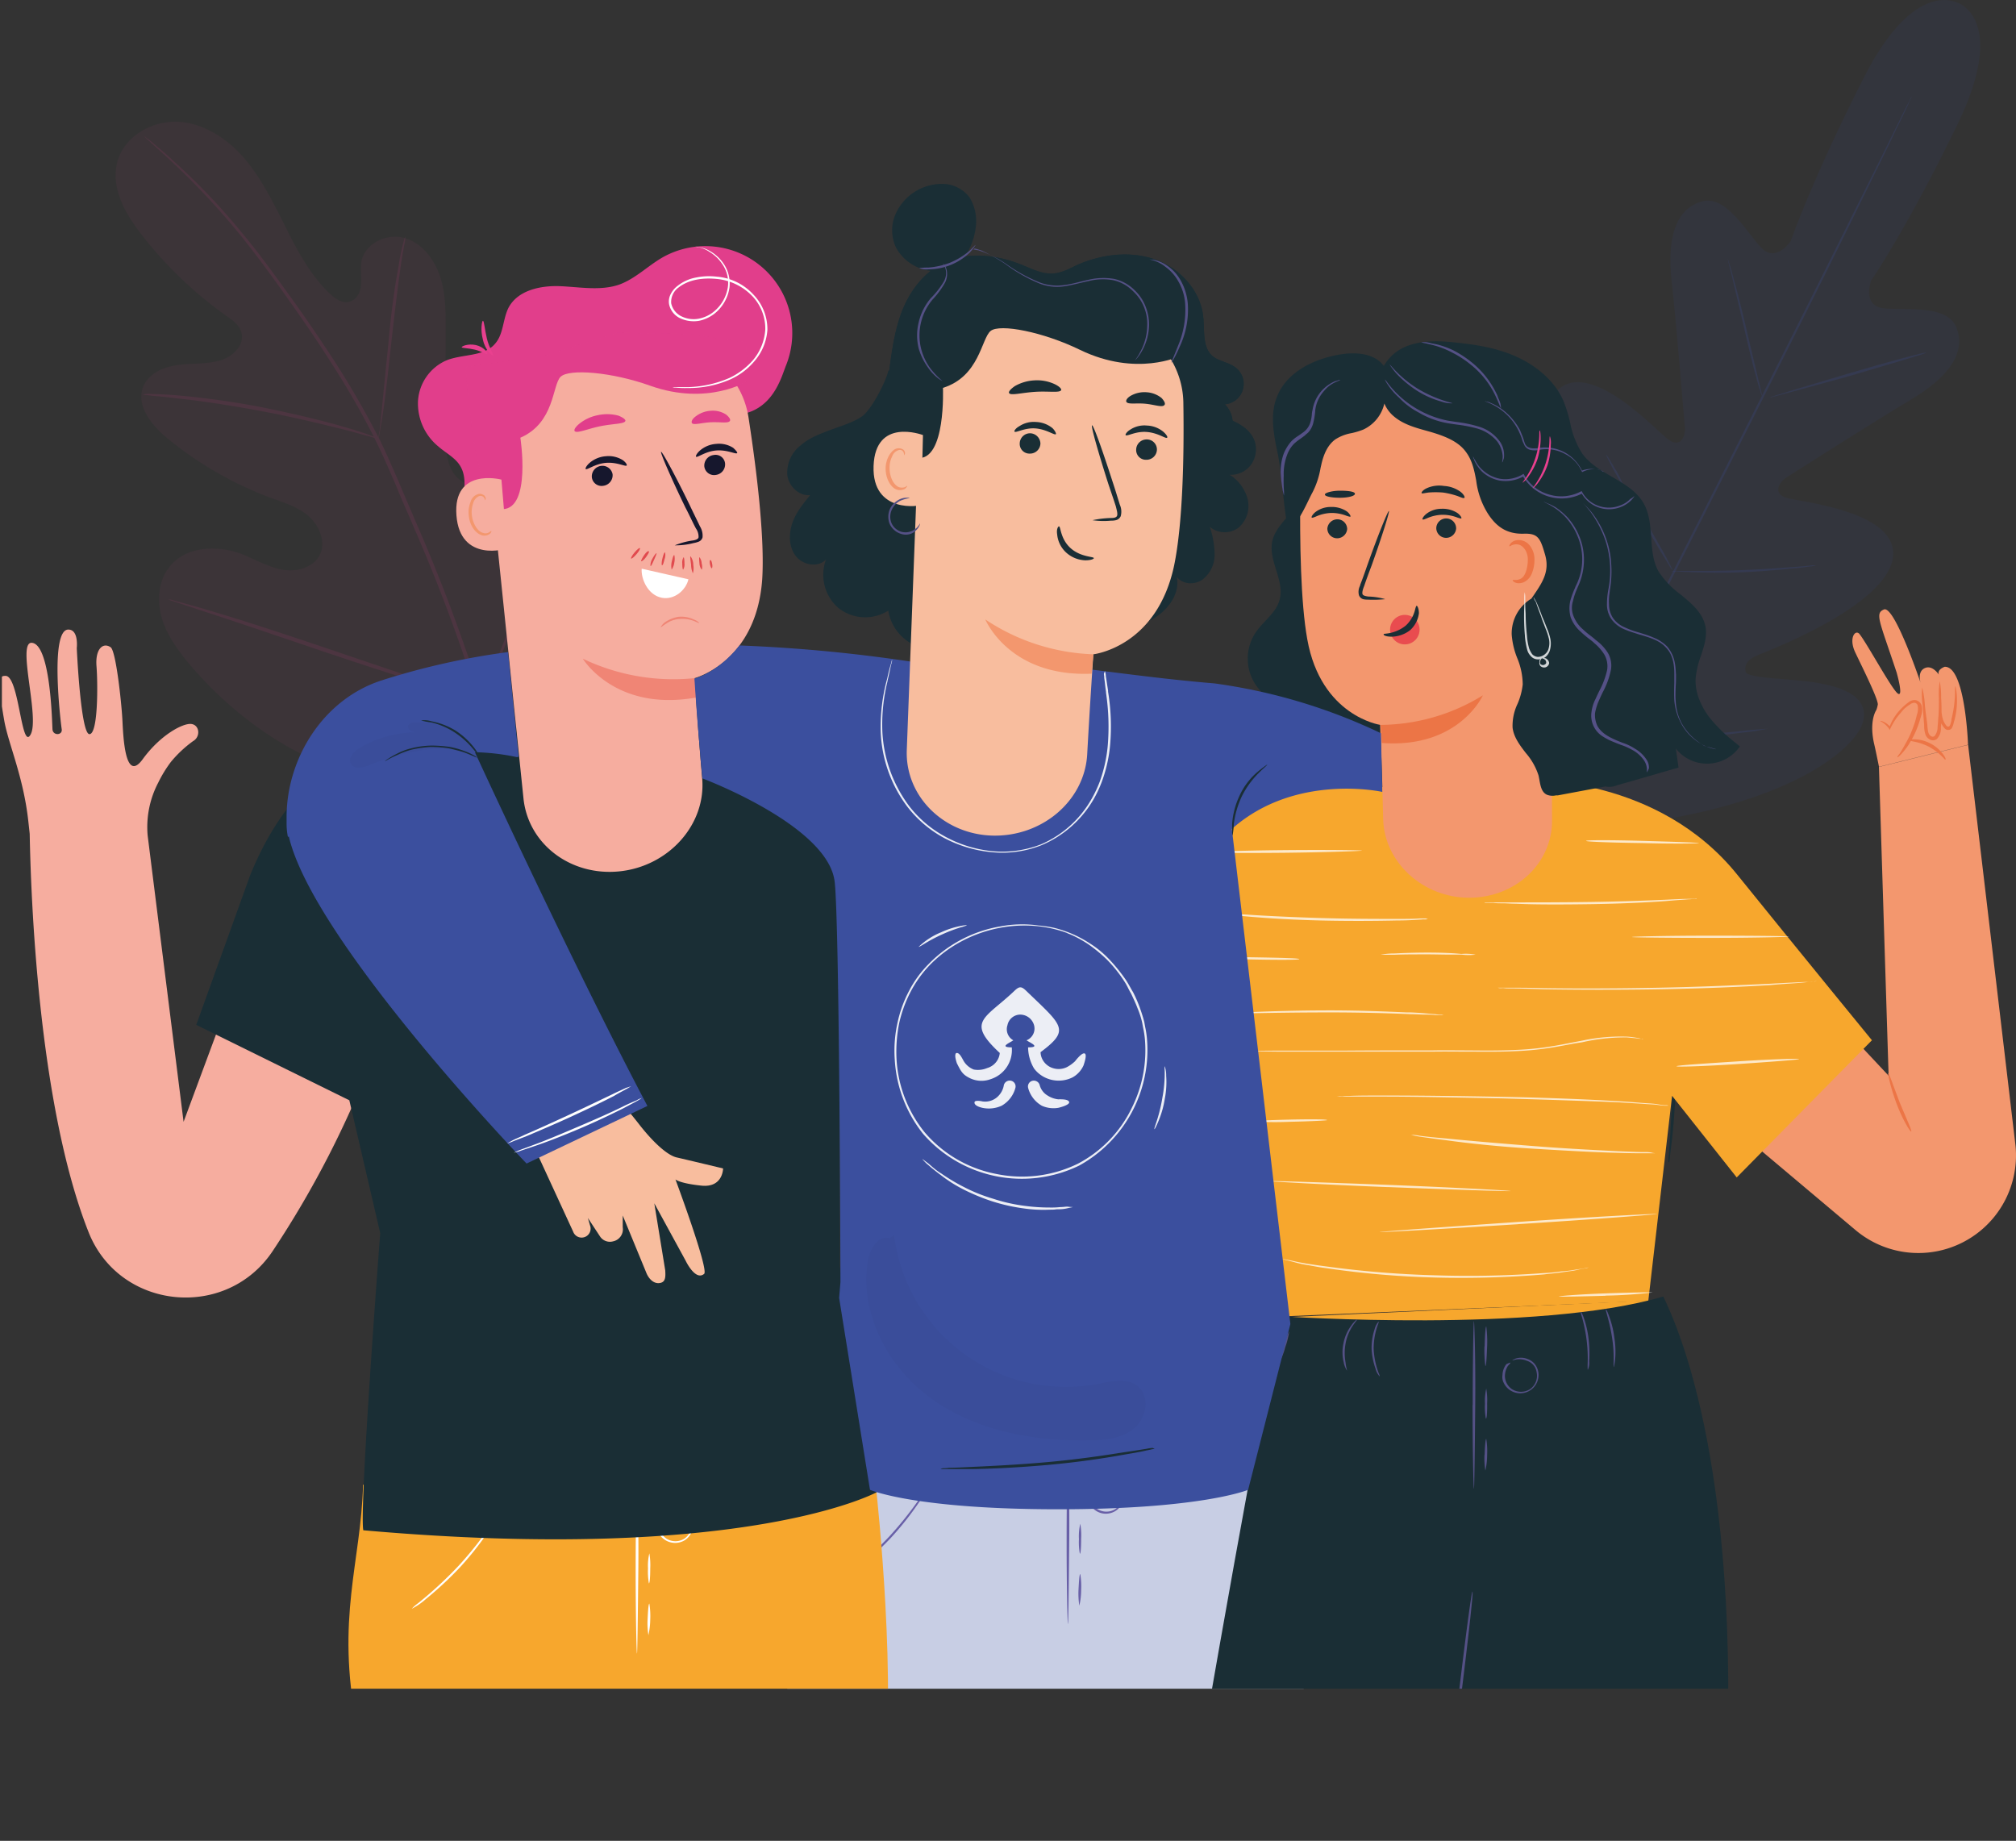 <svg xmlns="http://www.w3.org/2000/svg" xmlns:xlink="http://www.w3.org/1999/xlink" viewBox="0 0 477.15 435.69"><rect x="0" y="0" width="477.15" height="435.69" fill="#333333" stroke="none"/><defs><style>.characters-newsletter-1{fill:none;}.characters-newsletter-2{clip-path:url(#clip-path);}.characters-newsletter-3,.characters-newsletter-5,.characters-newsletter-9{fill:#3b4f9e;}.characters-newsletter-3,.characters-newsletter-7{opacity:0.1;}.characters-newsletter-15,.characters-newsletter-25,.characters-newsletter-3,.characters-newsletter-6,.characters-newsletter-7,.characters-newsletter-9{isolation:isolate;}.characters-newsletter-25,.characters-newsletter-4{opacity:0.2;}.characters-newsletter-19,.characters-newsletter-24,.characters-newsletter-6,.characters-newsletter-7{fill:#e9408f;}.characters-newsletter-6{opacity:0.05;}.characters-newsletter-10,.characters-newsletter-12,.characters-newsletter-13,.characters-newsletter-15,.characters-newsletter-17,.characters-newsletter-18,.characters-newsletter-19,.characters-newsletter-23,.characters-newsletter-7{fill-rule:evenodd;}.characters-newsletter-15,.characters-newsletter-18,.characters-newsletter-23,.characters-newsletter-8{fill:#fff;}.characters-newsletter-9{opacity:0.28;}.characters-newsletter-10{fill:#685fa7;}.characters-newsletter-11{fill:#f3976e;}.characters-newsletter-12{fill:#ec7546;}.characters-newsletter-13,.characters-newsletter-16{fill:#1a2e35;}.characters-newsletter-14{fill:#f7a72d;}.characters-newsletter-15{opacity:0.75;}.characters-newsletter-17,.characters-newsletter-29{fill:#555186;}.characters-newsletter-18{fill-opacity:0.8;}.characters-newsletter-20{fill:#e94c4f;}.characters-newsletter-21{fill:#f08575;}.characters-newsletter-22{fill:#f6ad9f;}.characters-newsletter-25,.characters-newsletter-26{fill:#16172d;}.characters-newsletter-27{opacity:0.9;}.characters-newsletter-28{fill:#f8bd9e;}</style><clipPath id="clip-path" transform="translate(0.45 -0.31)"><rect class="characters-newsletter-1" width="477" height="400"></rect></clipPath></defs><g id="Capa_2" data-name="Capa 2"><g id="Capa_1-2" data-name="Capa 1"><g class="characters-newsletter-2"><path class="characters-newsletter-3" d="M463.27,1.18S453-5.61,440.61,18.82s-17.22,38.53-17.22,38.53-3.34,5.11-6.79,1.77S408.25,46.28,402.3,48c-6.16,1.77-8.25,8.66-7.1,18.9s2.92,32.57,3.13,34.55-.94,4.91-3.76,3S375.88,84.8,368,92.84s0,35.81.84,38.94.2,4.39-1.26,5.12-6.26-5.74-11-10.55-11.07-9.6-15.24-4.59-5.53,25.89,14.3,59.72l10.23,15.14,18.27-1.05c39.05-4.59,54.81-18.16,56.38-24.53s-6.16-8.56-12.84-9.4-14.72-.83-15-2.4.42-2.92,3.34-4.07,29.86-11.59,31.53-22.76-22-13.26-25.26-14.3-1.57-3.76.1-4.81S443,100.15,451.78,94.93s13.16-11,10.86-17c-2.19-5.84-12.74-4-17.54-4.7s-2.71-6.47-2.71-6.47,8.45-12.21,20.46-37S463,1,463,1" transform="translate(0.45 -0.31)"></path><g class="characters-newsletter-4"><path class="characters-newsletter-5" d="M452.1,23a3.65,3.65,0,0,0-.21.52,11.19,11.19,0,0,0-.73,1.57c-.63,1.35-1.57,3.34-2.82,5.84-2.4,5.12-6.06,12.43-10.44,21.4-8.88,18.07-21.4,43-35.29,70.37S376.2,175,367.22,193.07c-4.49,9-8.14,16.28-10.65,21.4-1.25,2.5-2.19,4.49-2.92,5.84a14.74,14.74,0,0,0-.73,1.47,6,6,0,0,0-.32.52,3.65,3.65,0,0,0,.21-.52,11.78,11.78,0,0,0,.73-1.57c.63-1.36,1.57-3.34,2.82-5.85,2.4-5.11,6.06-12.42,10.44-21.4,8.88-18.06,21.4-43,35.29-70.36s26.41-52.31,35.39-70.37c4.49-9,8.14-16.29,10.65-21.4,1.25-2.51,2.19-4.49,2.92-5.85a14.83,14.83,0,0,0,.73-1.46A6,6,0,0,0,452.1,23Z" transform="translate(0.45 -0.31)"></path></g><g class="characters-newsletter-4"><path class="characters-newsletter-5" d="M408.46,61.63a6.45,6.45,0,0,1,.42,1.25c.31.83.62,2,1,3.44.83,2.93,1.88,7,2.92,11.49s2,8.45,2.72,11.48c.31,1.36.62,2.51.83,3.45s.31,1.25.21,1.25a6.8,6.8,0,0,1-.42-1.25c-.31-.84-.62-2-1-3.45-.84-2.92-1.78-7-2.82-11.48s-2-8.46-2.71-11.49c-.32-1.35-.63-2.5-.84-3.44Z" transform="translate(0.45 -0.31)"></path></g><g class="characters-newsletter-4"><path class="characters-newsletter-5" d="M418.38,94.41c0-.11,8.24-2.61,18.47-5.64s18.59-5.22,18.59-5S447.19,86.37,437,89.4C426.73,92.22,418.38,94.51,418.38,94.41Z" transform="translate(0.45 -0.31)"></path></g><g class="characters-newsletter-4"><path class="characters-newsletter-5" d="M395.09,135.54a8.09,8.09,0,0,1,1.36-.1h3.66c3.13,0,7.3,0,12.1-.21s9-.52,12-.73c1.46-.11,2.72-.21,3.66-.32s1.35-.1,1.35,0a10,10,0,0,1-1.35.21c-.84.11-2.09.32-3.66.42-3,.31-7.31.73-12.11.94s-9,.1-12.11,0c-1.57-.1-2.82-.1-3.65-.21A3.93,3.93,0,0,1,395.09,135.54Z" transform="translate(0.45 -0.31)"></path></g><g class="characters-newsletter-4"><path class="characters-newsletter-5" d="M379.64,107.88a4.89,4.89,0,0,1,.73,1c.52.83,1.05,1.77,1.78,2.92,1.46,2.4,2.61,6.68,5.64,9.61,2.19,3.76,4.07,7.2,5.53,9.71.63,1.14,1.15,2.19,1.57,3a5.52,5.52,0,0,1,.52,1.15,4.89,4.89,0,0,1-.73-1c-.53-.84-1.05-1.78-1.78-2.92-1.46-2.41-3.44-5.85-5.64-9.61s-4.07-7.2-5.53-9.71c-.63-1.15-1.15-2.19-1.56-3S379.64,107.88,379.64,107.88Z" transform="translate(0.45 -0.31)"></path></g><g class="characters-newsletter-4"><path class="characters-newsletter-5" d="M354.59,141.6s.31.41.94,1.35,1.35,2.2,2.29,3.66c1.88,3.13,4.49,7.51,7.31,12.32s5.32,9.18,7.2,12.42c.84,1.57,1.57,2.82,2.09,3.76a7.93,7.93,0,0,1,.73,1.46c0,.11-.31-.42-.94-1.36s-1.35-2.19-2.29-3.65c-1.88-3.13-4.49-7.52-7.31-12.32s-5.33-9.19-7.21-12.32c-.83-1.57-1.56-2.82-2.08-3.76S354.48,141.6,354.59,141.6Z" transform="translate(0.45 -0.31)"></path></g><g class="characters-newsletter-4"><path class="characters-newsletter-5" d="M374.84,175.53a10.72,10.72,0,0,1,1.67-.11c1.15,0,2.72-.1,4.59-.1,4-.11,9.29-.31,15.25-.73s11.38-.84,15.24-1.26c1.88-.21,3.44-.31,4.59-.41s1.67-.11,1.67-.11l-1.67.31c-1,.21-2.61.42-4.59.63-3.86.52-9.29,1.05-15.24,1.46s-11.38.53-15.35.53h-4.7Z" transform="translate(0.45 -0.31)"></path></g><path class="characters-newsletter-6" d="M120.83,183.46c22.45-15.66,27.46-44.68,26.63-70.89-.11-4.38.31-9-1.78-12.73s-6.89-6.48-10.86-4.6c-3.23,1.57-4.69,5.33-6.47,8.46a25,25,0,0,1-10.23,9.81c-2.82,1.46-6.26,2.3-9,.84-3.76-2.09-4.17-7.31-4.17-11.59,0-8,.1-16.18.1-24.22,0-4.39,0-8.77-1.36-12.84s-4.28-7.94-8.45-9.08S86.07,57.87,85.13,62c-.31,1.78,0,3.55-.1,5.43s-.94,3.76-2.72,4.28-3.44-.73-4.8-2C73,65.38,70,59.75,67.17,54.11S61.54,42.73,57.57,38s-9.71-8.56-15.87-8.87-12.84,3.44-14.41,9.6,2,12.32,5.85,17.23A95.13,95.13,0,0,0,53.29,75.2c1.36.94,2.82,2,3.34,3.65.94,2.93-1.78,5.74-4.7,6.68-3.24,1-6.78.73-10.13,1.15s-7,1.88-8.35,5.12c-1.77,4.38,1.88,9.08,5.54,12.11a86.09,86.09,0,0,0,24.53,14.2c3.24,1.14,6.58,2.19,9.08,4.38s4.18,6.16,2.61,9.19-5.53,4.07-8.87,3.44-6.37-2.4-9.5-3.65c-6-2.3-13.68-1.88-17.44,3.34-2.5,3.34-2.71,8.14-1.46,12.11s3.86,7.52,6.58,10.75c9.5,11.18,21.82,20.26,35.6,25.06C94.32,187.12,107.06,188.47,120.83,183.46Z" transform="translate(0.45 -0.31)"></path><path class="characters-newsletter-7" d="M121.15,202.77a190.56,190.56,0,0,0-7.1-35.7l-.42-1.42.21-.36a15.94,15.94,0,0,1,.94-2c.83-1.77,2-4.28,3.24-7.52,2.71-6.36,6.16-15.34,9.81-25.26s7-18.9,9.6-25.27c1.26-3.13,2.3-5.74,3-7.62.22-.58.44-1.11.62-1.56.08-.19.15-.37.22-.52a2.41,2.41,0,0,0,.21-.73l-.42.73a15.94,15.94,0,0,1-.94,2c-.84,1.77-2,4.28-3.24,7.52-2.71,6.37-6.16,15.34-9.81,25.26s-7,18.9-9.61,25.27c-1.25,3.13-2.29,5.74-3,7.62-.22.58-.44,1.11-.62,1.56l-.22.52-.06.17a413.49,413.49,0,0,0-15-40.25l-1.41-3.28h0c-1.08-2.51-2.15-5-3.18-7.47l-.87-2h0c-1.25-2.85-2.47-5.64-3.82-8.35l-.1-.21c.07-.27.17-.83.31-1.67.2-1.15.52-2.93.83-5.12.51-3.44,1-8,1.57-13.13h0c.13-1.23.27-2.48.41-3.76.74-6.58,1.47-12.53,2.09-16.91.23-1.62.47-3,.65-4h0l.19-1.07a5.22,5.22,0,0,0,.21-1.88c-.07,0-.14.28-.27.81h0c-.07.26-.15.58-.26,1a44.4,44.4,0,0,0-1,5c-.83,4.28-1.67,10.23-2.3,16.91-.28,3-.57,5.83-.84,8.49h0c-.31,3.13-.6,6-.83,8.42-.08.82-.16,1.57-.24,2.27h0c-.11,1.08-.22,2-.28,2.85a13.05,13.05,0,0,0-.29,1.72A208,208,0,0,0,78.55,85.53q-5.62-8.61-11-16C64,64.65,60.7,60.06,57.36,56.09A152.13,152.13,0,0,0,40.55,38.35c-1.31-1.25-2.5-2.26-3.49-3.09h0c-.58-.48-1.09-.91-1.52-1.3h0c-.52-.42-1-.84-1.36-1L34,32.76c-.15-.1-.22-.16-.3-.16l.42.42c.14.14.29.27.47.43s.49.42.78.72l1,.89c1,.94,2.37,2.13,3.92,3.6a177.6,177.6,0,0,1,16.6,17.85c3.24,4.07,6.58,8.56,10.13,13.57s7.2,10.23,10.85,16A189,189,0,0,1,88,103.65c-.28-.11-.61-.22-1-.37-1.36-.52-3.34-1.15-5.85-1.88-4.9-1.46-11.9-3.13-19.62-4.7A198.55,198.55,0,0,0,41.6,93.89c-2.61-.21-4.7-.32-6.06-.32h0a7.12,7.12,0,0,0-2.19.11s.25.08.7.13h0c.38,0,.88.09,1.49.18,1.46.1,3.55.31,6.06.63,5.11.52,12.11,1.56,19.83,3s14.62,3.14,19.63,4.39c1.29.32,2.44.64,3.44.92s1.75.49,2.41.65l1.23.36.33.68c1.36,2.71,2.58,5.5,3.83,8.35h0l.87,2c1,2.48,2.09,5,3.18,7.47h0c.47,1.09.94,2.18,1.41,3.29a401.1,401.1,0,0,1,14.92,40L110.5,165l-.49-.15-.28-.09h0c-1.89-.6-4.33-1.36-7.16-2.37-4.69-1.54-10.61-3.54-17.26-5.78h0l-8.83-3c-10.24-3.44-19.42-6.47-26.21-8.45-2.62-.82-4.92-1.45-6.69-1.93l-1.35-.37q-1.24-.32-2.19-.63a2.62,2.62,0,0,1-.73-.1s.21.1.73.31l2.19.73,3.5,1.15h0c1.33.45,2.82.94,4.44,1.46,4.68,1.54,10.6,3.54,17.25,5.79h0l8.85,3C86.49,158,95.68,161,102.46,163c2.62.82,4.92,1.44,6.69,1.93l1.35.36c.83.21,1.57.42,2.19.63h.06c.16.52.31,1,.46,1.56a189.6,189.6,0,0,1,7.21,35.6Z" transform="translate(0.45 -0.31)"></path><path class="characters-newsletter-8" d="M182,422.33s17.8-103.64,20.72-110.63c0,0,60.35,4.07,90-4.7,3.14,6.58,19.79,41.83,14.29,127.33C307,434.33,261.76,423,182,422.33Z" transform="translate(0.45 -0.31)"></path><path class="characters-newsletter-9" d="M182,422.33s17.8-103.64,20.72-110.63c0,0,60.35,4.07,90-4.7,3.14,6.58,19.79,41.83,14.29,127.33C307,434.33,261.76,423,182,422.33Z" transform="translate(0.45 -0.31)"></path><path class="characters-newsletter-10" d="M252,364.84c0,11,.2,19.83.31,19.83s.21-8.87.31-19.83S252.4,345,252.3,345,252,353.87,252,364.84Zm6.29-13a5.18,5.18,0,0,0,.62-.73,1.11,1.11,0,0,0-.31.13,5.69,5.69,0,0,1-.63.29,4.33,4.33,0,0,0-.94,2.61,3,3,0,0,0,.32,1.88,4.31,4.31,0,0,0,8.14-2.71,4,4,0,0,0-1-2,3.82,3.82,0,0,0-1.57-1,4.06,4.06,0,0,0-2.71-.11,4.76,4.76,0,0,0-.84.42s.08,0,.24,0a4.26,4.26,0,0,1,.7-.18,4.68,4.68,0,0,1,2.51.31,3.32,3.32,0,0,1,2.29,2.72,3.87,3.87,0,0,1-1.56,4,4,4,0,0,1-4.28,0,3.83,3.83,0,0,1-1.67-3.14A4.64,4.64,0,0,1,258.28,351.85Zm-3.27,3.8a28.28,28.28,0,0,1-.21-4.7c.11-2.61.21-4.7.42-4.7a27,27,0,0,1,.21,4.7C255.33,353.56,255.22,355.65,255,355.65Zm-.1,8.87a15.37,15.37,0,0,0,.21,3.55c.21,0,.31-1.56.31-3.55a15.44,15.44,0,0,0-.21-3.55A13,13,0,0,0,254.91,364.52Zm.1,15.87a18.15,18.15,0,0,1-.21-3.76c.11-2.08.21-3.75.42-3.75a17.3,17.3,0,0,1,.21,3.75A16.44,16.44,0,0,1,255,380.39Zm-52.56-8.7a16.05,16.05,0,0,1-3.45,2.39,8.37,8.37,0,0,1,1.43-1.27A94,94,0,0,0,210,364a83,83,0,0,0,8.14-10.39,8.25,8.25,0,0,1,1-1.42,15.67,15.67,0,0,1-2.05,3.66,72.9,72.9,0,0,1-6.74,8.5A85.69,85.69,0,0,1,202.45,371.69Z" transform="translate(0.45 -0.31)"></path><path class="characters-newsletter-11" d="M465.36,176.57l-21.09,5.22s-.84-4.18-1.15-5.43c-1.05-4.59,0-7.2.52-8A6.61,6.61,0,0,0,444,167c-.1-1.68-4-9.4-5.32-12.22-1.67-3.44,0-5.64,1-4.38,1.88,2.4,7.73,13.25,9.09,14.09s-.32-5-.32-5c-4.07-12.32-5.22-14-3-14.93,2.5-1,8.66,17.33,8.66,17.33s-.84-2.61,1-3.45,3.34,1.57,3.34,1.57c-.52-1.25,1.36-1.88,1.36-1.88,4.91-.21,5.54,18.48,5.54,18.48l-21.09,5.22,2.29,73.08-13.88-14.82-24.95,25.26,31,26.1A23.1,23.1,0,0,0,476.53,271Z" transform="translate(0.45 -0.31)"></path><path class="characters-newsletter-12" d="M454.5,163a23.4,23.4,0,0,1,.62,4c.09,1.06.23,2.13.39,3.29h0c.05.32.09.65.14,1s.05.54.08.8a8.12,8.12,0,0,0,.23,1.6c.21.73.94,1.25,1.46.83a3.29,3.29,0,0,0,.72-2.12v-.07c.05-.42.08-.83.11-1.25s.05-.84.1-1.26c.1-1.56.1-3,.1-4.27h0a17.63,17.63,0,0,1,.21-4,20.41,20.41,0,0,1,.32,4c.08,1,.1,2.09.1,3.27a9.16,9.16,0,0,0,.21,1.33h0a4.61,4.61,0,0,0,1,2c.32.21.53.21.74-.1a4.51,4.51,0,0,0,.38-1.29h0l0-.18a27.47,27.47,0,0,0,.86-6.91c0-.58,0-.92.08-.92s.94,3.66-.21,8a5.12,5.12,0,0,0-.19.67,4.17,4.17,0,0,1-.33,1,.9.9,0,0,1-.83.63,1,1,0,0,1-.94-.31,4.5,4.5,0,0,1-.84-1.25.14.14,0,0,1,0-.06c0,.32-.05.65-.08,1,0,.11,0,.22,0,.33a3.48,3.48,0,0,1-1,2.49,1.55,1.55,0,0,1-1.77,0,2.09,2.09,0,0,1-.94-1.25,6.26,6.26,0,0,1-.26-1.76c0-.29,0-.57-.05-.85-.11-1.57-.21-3-.32-4.28A16.87,16.87,0,0,1,454.5,163Zm-5.43,15.82h0c.37-.58.94-1.47,1.57-2.67a22.57,22.57,0,0,0,1.77-3.86,16.83,16.83,0,0,0,.73-2.4l.09-.36a4.3,4.3,0,0,0,.22-2.15.87.87,0,0,0-.73-.73,1.74,1.74,0,0,0-1.14.42,7.18,7.18,0,0,0-2.09,1.88,15.26,15.26,0,0,0-2.51,3.76l-.21.41-.1-.31a5.77,5.77,0,0,0-1.87-1.69c-.16-.1-.25-.16-.22-.19s1.08.08,2.24,1.28a11.7,11.7,0,0,1,2.25-3.68,13.5,13.5,0,0,1,2.19-2,2.29,2.29,0,0,1,1.67-.52,1.93,1.93,0,0,1,1.46,1.35,4.22,4.22,0,0,1-.18,2.45h0c0,.16-.09.32-.13.48a22.25,22.25,0,0,1-.84,2.5h0a19.68,19.68,0,0,1-1.2,2.51,8.44,8.44,0,0,1,4.44,1c2.61,1.36,3.76,3.66,3.55,3.76s-.28-.17-.63-.5h0a14.23,14.23,0,0,0-3.34-2.53,13.74,13.74,0,0,0-3.76-1.24l-.49-.11-.55.94c-1.36,2-2.5,3-2.61,2.92s.12-.31.42-.78Zm-.63,82.73c1.46,3.87,3.24,6.68,3.45,6.58s-.6-1.88-1.67-4.41l-1.05-2.48c-.53-1.38-1-2.69-1.42-3.79-.69-1.9-1.16-3.17-1.29-3.1S447,257.69,448.44,261.55Z" transform="translate(0.45 -0.31)"></path><path class="characters-newsletter-13" d="M396,235.3c0-.53-.06-.79-.13-.79a14,14,0,0,1-.11,1.46v4.39c0,3.76,0,8.87-.21,14.51-.18,5-.44,9.58-.65,13.09,0,.49-.05,1-.08,1.42-.1,1.67-.21,3.13-.31,4.39-.11,1-.11,1.67,0,1.67s.21-.52.31-1.57c.05-.52.13-1.15.22-1.88s.2-1.56.3-2.5c.42-3.76.73-8.88.94-14.51s.11-10.76,0-14.52a41.86,41.86,0,0,0-.21-4.38C396,235.77,396,235.51,396,235.3ZM290.59,272c6.16-9.19,11.07-16.7,10.86-16.81s-5.33,7.21-11.49,16.4-11.06,16.7-10.85,16.8S284.43,281.18,290.59,272Z" transform="translate(0.45 -0.31)"></path><path class="characters-newsletter-14" d="M305.31,312s29.65,11.79,48.23,10.85,36.13-14.72,36.13-14.72" transform="translate(0.45 -0.31)"></path><path class="characters-newsletter-14" d="M303.22,311.87l-7.93-48.23-15.56,24.85-6.26-3.66-31.84-18.27-6.89-4,23.49-35.5c29.54-45.62,61-40.09,61-40.09l42.49-2S392,184,410.76,207.37c15.34,19,31.84,39.15,31.84,39.15l-32,32.47L395.3,259.67l-5.63,48.55" transform="translate(0.45 -0.31)"></path><path class="characters-newsletter-15" d="M388.31,199.85c7.41.21,13.36.11,13.36,0s-5.95-.31-13.36-.52-13.36-.21-13.36,0S380.9,199.75,388.31,199.85ZM401.15,213a1.87,1.87,0,0,0-.52.1c-.19,0-.38,0-.58,0a7.31,7.31,0,0,1-.88.06l-1.54.12h0c-1.07.07-2.36.17-3.79.3-4.49.32-10.86.63-17.75.73s-13.26.11-17.74-.1c-1,0-1.9-.07-2.71-.1-1.06,0-2,0-2.72-.11A7,7,0,0,1,352,214c-.21,0-.4,0-.58,0s-.53,0-.53-.11h7.42c4.59,0,10.85,0,17.74-.1s13.16-.32,17.75-.53l1-.05h0c1.75-.08,3.25-.15,4.39-.15h1.46C400.94,212.9,401.15,212.9,401.15,213Zm3.24,9.29c10.23,0,18.58-.21,18.58-.32s-8.25-.2-18.58-.2-18.59.2-18.59.31,8.35.21,18.58.21Zm25.16,10.23a2.71,2.71,0,0,1-.73.1A4.52,4.52,0,0,1,429.55,232.53Zm-.76.1c-.39,0-.91.07-1.54.14h0l-.63.07c-.92.11-2.07.18-3.4.27h0c-1.37.09-2.94.2-4.64.36-6.78.42-16.28.83-26.72,1s-19.94.11-26.73,0l-2.19-.07c-2.43-.07-4.41-.14-5.95-.14-.54,0-1,0-1.41-.06s-.56,0-.78,0a1.82,1.82,0,0,1-.73-.1H357c2,0,4.7,0,8.14.1,6.89.1,16.29.1,26.73-.1s19.83-.63,26.72-.95c2.15-.13,4.09-.22,5.69-.3l2.35-.11c.54,0,1,0,1.41-.07S428.58,232.63,428.79,232.63Zm-40.48,13.68h.21a19.92,19.92,0,0,0-3.76-.63,43.8,43.8,0,0,0-10.75.94l-2.58.49h0c-1.51.3-3.08.61-4.73.87a68.82,68.82,0,0,1-8.46.84c-3.55.18-7.35.15-11.31.11-2.68,0-5.43-.05-8.21,0-7.68,0-14.94,0-21.43.06h0c-5.26,0-10,0-14.07,0-2.54,0-4.82,0-6.79.07h0c-1.51,0-2.83,0-4,0s-2.19.1-2.92.1h2.92c1.13,0,2.45,0,4,0h0c2,0,4.25.07,6.79.07h35.5c2.78-.05,5.51,0,8.17,0,3.94,0,7.74.07,11.35-.12a68.9,68.9,0,0,0,8.46-.83c1.94-.31,3.82-.68,5.56-1h0L374,247a45.66,45.66,0,0,1,10.64-1.15c1.26.11,2.3.21,2.93.32a2.67,2.67,0,0,1,.44,0A1,1,0,0,0,388.31,246.31ZM393.53,262h.83c0-.11-.31-.11-.83-.11s-1.36-.2-2.3-.31-2-.14-3.21-.24c-1.48-.13-3.2-.27-5.14-.38-7.1-.42-16.91-.84-27.77-1.05s-20.67-.31-27.77-.31h0c-3.55,0-6.47,0-8.46.1-.52,0-1,0-1.38.06s-.63,0-.91,0a5,5,0,0,1-.84.1h11.59c6.28,0,14.68.17,24.06.35h0l3.68.07c10.86.31,20.67.63,27.77.94l4.68.29c1.43.1,2.66.18,3.67.23l.4.05h0C392.41,261.89,393.08,262,393.53,262Zm-2.3,11.27h-2.3c-1.46,0-3.54,0-6.26-.1-5.22-.1-12.53-.52-20.46-1s-15.24-1.26-20.46-2c-2.2-.26-4-.53-5.43-.73l-.73-.1h0c-.63-.11-1.26-.21-1.67-.32a3.07,3.07,0,0,0-.63-.1h.63a11.45,11.45,0,0,1,1.67.21h0c1.56.21,3.65.42,6.16.63,5.22.52,12.42,1.14,20.35,1.77s15.25,1,20.47,1.25l1.63.07c1.86.08,3.38.14,4.53.14a7.07,7.07,0,0,1,1.67.11A3.35,3.35,0,0,0,391.23,273.24Zm-63.16,8c16,.63,29,1.05,29,.94s-12.94-.83-29-1.46-29-1-29-.94S312,280.66,328.07,281.28Zm30.9,8.77c18.06-1.15,32.78-2.29,32.78-2.4s-14.72.63-32.88,1.88-32.78,2.3-32.78,2.4S340.81,291.2,359,290.05Zm16.6,10.24a3.4,3.4,0,0,1-.73.2l-.53.1c-.44.08-1,.18-1.56.32s-1.28.23-2.06.34h0l-1.28.18c-.71.12-1.52.21-2.38.3h0c-.65.06-1.33.13-2,.22a235.89,235.89,0,0,1-25.79.74,215,215,0,0,1-25.68-2.2c-1.14-.14-2.19-.33-3.13-.5l-1.26-.23a22.38,22.38,0,0,1-3.34-.73l-.84-.21c-.48-.13-.91-.24-1.25-.31l-.73-.21a4.52,4.52,0,0,1,.73.1l.53.1h0c.45.08,1,.18,1.56.32.94.21,2,.42,3.34.63s2.72.42,4.39.63a237.24,237.24,0,0,0,25.58,2.08,239.56,239.56,0,0,0,25.68-.52,43,43,0,0,0,4.38-.42,25.17,25.17,0,0,0,3.34-.41c.84-.11,1.57-.21,2.09-.32A4.61,4.61,0,0,1,375.57,300.29Zm4,6.68a109.16,109.16,0,0,0,11.07-.74c0-.1-4.91,0-11.07.21s-11.07.63-11.07.73S373.48,307.17,379.54,307Zm-65.88-41.55c0,.1-4,.31-8.87.41a81.9,81.9,0,0,1-8.87-.1c0-.11,4-.31,8.87-.42S313.66,265.21,313.66,265.42ZM425.37,251c0,.1-6.47.62-14.51,1.15s-14.51.73-14.51.52,6.47-.63,14.51-1.15S425.37,250.8,425.37,251Zm-84.56-10.44h.52a1.72,1.72,0,0,1-.52-.11h0a9.46,9.46,0,0,1-1.57-.1l-1.19-.1h0c-1.23-.11-2.77-.24-4.54-.32l-1,0c-4.81-.21-11.19-.48-18.12-.48-7.51,0-14.19.21-19.1.42-2.4.1-4.39.21-5.74.31a8.58,8.58,0,0,0-.94.06h0c-.23,0-.44,0-.63,0a1.72,1.72,0,0,1-.52.11h2.09c.76-.06,1.73-.09,2.86-.12h0c.87,0,1.83,0,2.88-.09,4.91-.1,11.69-.21,19.1-.21s14.2.21,19.11.42c1,0,2,.07,2.88.1h0c1.09,0,2.05,0,2.86.11Zm8-14.31a13.28,13.28,0,0,1-3.34,0c-.88,0-1.93,0-3.09,0h0c-1.46,0-3.11-.06-4.85-.06-3.13,0-5.85,0-7.93.1H326.3a15.57,15.57,0,0,1,3.23-.31c2-.1,4.8-.21,7.94-.21s5.95.11,7.93.32A13.7,13.7,0,0,1,348.85,226.26Zm-11.7-8.35a1.93,1.93,0,0,1,.52-.1,2.79,2.79,0,0,1-.62-.11h-1.46c-1.36.11-3.24.11-5.43.11-4.6,0-11,0-18-.21s-13.36-.52-18-.84c-2.19-.1-4.07-.2-5.42-.31a7.83,7.83,0,0,0-1.47-.1h-.52a1.32,1.32,0,0,0,.52.1,5.45,5.45,0,0,0,.74.12h0c.22,0,.45,0,.73.09l2.32.22c.91.09,2,.2,3.1.3,4.6.42,11,.84,18,1s13.47.1,18.06,0c2.3,0,4.18-.11,5.43-.21a7,7,0,0,0,.81-.06C336.73,217.94,337,217.91,337.15,217.91ZM285.58,227c0-.11,4.8-.21,10.75-.11s10.75.21,10.75.42-4.8.21-10.75.1S285.58,227.1,285.58,227Zm17.64-24.85c10.34-.11,18.69-.42,18.69-.52s-8.35-.21-18.69-.11-18.68.42-18.68.52S292.89,202.25,303.22,202.15Z" transform="translate(0.45 -0.31)"></path><path class="characters-newsletter-16" d="M301.45,98.69c3.44,5.43,7.93,17,4.17,22.24-1.77,2.4-4.17,4.38-4.9,7.3-1.15,4.7,3,9.5,1.67,14.1-.84,3.13-4,5.11-5.74,7.83a11.12,11.12,0,0,0-.11,11.9c1.78,2.82,4.8,4.8,5.85,7.93.73,2.3.21,4.91.73,7.31.83,3.76,4.28,6.47,7.93,7.62s7.62.94,11.38.73c-.1-1.35-.21-2.81-.31-4.17a8,8,0,0,0,6.05,4.38,24.57,24.57,0,0,0,7.84-.21c2.4-6.78,4.8-14,3.34-21-1.26-6.37-5.33-11.69-8.67-17.23a71.5,71.5,0,0,1-8-19.83c-1.25-5-1.88-10.23-3.86-14.93s-5.43-9.29-10.34-10.75" transform="translate(0.45 -0.31)"></path><path class="characters-newsletter-11" d="M326.92,194.11c-.21-10.86-.73-22.24-.73-22.24s-14-2.08-17.23-20.25C305.83,134.29,308,94.2,308,94.2c20-8.56,43.85-3.55,58.47,12.21l.42,88c.1,10.23-8.67,18.38-19.63,18.38S327.13,204.34,326.92,194.11Z" transform="translate(0.45 -0.31)"></path><path class="characters-newsletter-12" d="M360.12,138.15c-1.77.63-2.71-.42-2.51-.52,0-.08.18-.07.38-.06a2.63,2.63,0,0,0,1.61-.36c.94-.52,1.56-2.5,1.56-4.49s-1.25-3.44-2.4-3.55a2.45,2.45,0,0,0-1.62.31c-.17.09-.29.15-.36.11s.31-1.36,2.09-1.46a3.32,3.32,0,0,1,2.71,1.25,5.2,5.2,0,0,1,1.15,3.34,8.57,8.57,0,0,1-.63,3.34A3.84,3.84,0,0,1,360.12,138.15Zm-9.6,26.73a46.57,46.57,0,0,1-24.22,7l.31,4.28C344.88,177.51,350.52,164.88,350.52,164.88Z" transform="translate(0.45 -0.31)"></path><path class="characters-newsletter-13" d="M325.36,85.32a6.49,6.49,0,0,1,1.71,1.6,10.82,10.82,0,0,1,5.28-4.62c3.65-1.46,7.62-1.36,11.48-.94,5.22.52,10.34,1.35,15,3.55s8.87,5.74,10.86,10.54a33.81,33.81,0,0,1,1.48,4.87,20.8,20.8,0,0,0,2.8,7.24c1.74,2.49,4.44,4.06,7.12,5.61,2.94,1.71,5.85,3.4,7.49,6.29,1.37,2.43,1.57,5.26,1.77,8.08s.39,5.52,1.68,7.9a20.73,20.73,0,0,0,5.27,5.56c2.64,2.18,5.25,4.33,5.9,7.59.43,2.39-.33,4.71-1.1,7a22,22,0,0,0-1.2,5c-.31,3.34,1.15,6.68,3.13,9.39a35.94,35.94,0,0,0,6.26,6.12l1.05.88a9.43,9.43,0,0,1-15.14.52c.21,1.57.42,3,.63,4.49-2,.56-4,1.14-6,1.73h0c-2.84.82-5.71,1.65-8.58,2.45a4.34,4.34,0,0,1-2.72.28l-11.26,2.11h0l-.44,0a3.57,3.57,0,0,1-2.17-.16c-1.22-.57-1.49-2-1.75-3.44-.07-.4-.14-.79-.23-1.15a15.11,15.11,0,0,0-3-5.28c-1.43-1.86-2.85-3.72-3.13-6a12,12,0,0,1,1.16-5.6,15.9,15.9,0,0,0,1.24-4.63,16.64,16.64,0,0,0-1.29-6.21,18.53,18.53,0,0,1-1.32-5.59,9.63,9.63,0,0,1,4.66-8.51l.25-.36,0,0c2.29-3.33,4.15-6,3-10s-1.67-5.12-5.12-5c-4.17.1-6.58-1.88-8.46-4.81a19.13,19.13,0,0,1-2.73-7.77c-.5-2.66-1-5.16-2.9-7.36s-5.12-3.34-8-4.18l-.89-.25h0c-2.66-.74-5.41-1.51-7.57-3.3a8,8,0,0,1-2.38-3.15,9,9,0,0,1-5,6.18,17.64,17.64,0,0,1-2.74.83,10.47,10.47,0,0,0-3.84,1.47c-1.88,1.35-2.82,3.65-3.34,6l-.18.79h0a19.75,19.75,0,0,1-1.91,5.78c-.24.43-.55,1.06-.91,1.8h0c-1.32,2.73-3.31,6.82-5,6.24-.42-2-.78-5.27-1.15-8.56s-.73-6.58-1.14-8.56c-.94-4.38-1.88-9.08-.32-13.26,2.19-6.05,8.77-9.29,15.14-10.33C319.61,83.76,322.85,83.76,325.36,85.32Z" transform="translate(0.45 -0.31)"></path><path class="characters-newsletter-17" d="M354.47,96.22c.18.44.28.69.33.69a5.8,5.8,0,0,0-.11-1c0-.07-.05-.15-.07-.24a6.68,6.68,0,0,0-.35-.91,5.72,5.72,0,0,1-.22-.55h0a5.06,5.06,0,0,0-.4-.91,21.22,21.22,0,0,0-5.74-7.2,25.4,25.4,0,0,0-4.28-2.82,20.94,20.94,0,0,0-4-1.46l-.55-.11h0c-.37-.07-.74-.14-1-.21a5.65,5.65,0,0,0-1.15-.21h-1a2.92,2.92,0,0,0,.89.25c.64.14,1.6.36,2.76.69a21,21,0,0,1,3.76,1.57,23.51,23.51,0,0,1,4.18,2.71,20.76,20.76,0,0,1,5.74,7C353.83,94.66,354.22,95.62,354.47,96.22Zm-11.16-.46a6.85,6.85,0,0,1-2.61-.41,21.32,21.32,0,0,1-5.84-2.61A26.18,26.18,0,0,1,330,88.67a23.81,23.81,0,0,1-1.57-2.09s.19.15.48.47a27.37,27.37,0,0,0,6.21,5.27,30.52,30.52,0,0,0,7.73,3.28A2.33,2.33,0,0,1,343.31,95.76Zm11.8,13.68c0,.21-.05.31,0,.31a1.29,1.29,0,0,0,.21-.52,2.29,2.29,0,0,0,.21-1,5.55,5.55,0,0,0-1.26-3.76,9.44,9.44,0,0,0-4.9-3.24,30.93,30.93,0,0,0-5.17-1.06l-1.93-.29a23.73,23.73,0,0,1-11.38-5.75,22.88,22.88,0,0,1-3.12-3.48c-.26-.34-.4-.52-.43-.48a6.81,6.81,0,0,0,.73,1.25,15,15,0,0,0,2.61,3,17.41,17.41,0,0,0,4.7,3.55,20.28,20.28,0,0,0,6.78,2.5c.74.13,1.47.23,2.19.33h0a33.08,33.08,0,0,1,4.81.93,9.68,9.68,0,0,1,4.7,3,6.6,6.6,0,0,1,1.35,3.55,6.83,6.83,0,0,1-.1,1.15Zm-51.68,8.14-.31-1.25c0-.22-.06-.46-.1-.73-.11-.74-.24-1.67-.32-2.82a12.2,12.2,0,0,1,.73-5.22,10.56,10.56,0,0,1,1.67-2.71,8.34,8.34,0,0,1,1.72-1.38h0c.33-.23.67-.46,1-.71a4.52,4.52,0,0,0,1.88-2.51,9.51,9.51,0,0,0,.34-1.81c0-.4.1-.81.18-1.21a8.91,8.91,0,0,1,5.32-6.69,4.26,4.26,0,0,0,.94-.31,1,1,0,0,0,.21,0c.07,0,.11,0,.11,0s-.42.21-1.15.52a7.34,7.34,0,0,0-2.72,2.09,8.22,8.22,0,0,0-2.09,4.6v.15a18.43,18.43,0,0,1-.51,3,5.23,5.23,0,0,1-.73,1.56,3.49,3.49,0,0,1-.81.86c-.15.13-.3.26-.44.4-.35.27-.7.51-1,.74h0a11.59,11.59,0,0,0-1.57,1.24,7.27,7.27,0,0,0-1.57,2.51,12.92,12.92,0,0,0-.83,5,33.51,33.51,0,0,0,.09,4C303.45,117.35,303.47,117.58,303.43,117.58Zm75.9-5.63-.11,0A.25.25,0,0,1,379.33,112Zm-2.19-.56a5.49,5.49,0,0,1,.83.14c.61.15,1,.3,1.25.37a.67.67,0,0,0-.31,0,4.71,4.71,0,0,0-1-.42Zm0,0a5.61,5.61,0,0,0-2.93.56l-.2.1-.11-.21a8.44,8.44,0,0,0-3.76-4,9.24,9.24,0,0,0-6.57-1,4.54,4.54,0,0,1-2-.1,2.17,2.17,0,0,1-1.35-1.36,4.7,4.7,0,0,1-.43-1.07h0c-.06-.21-.13-.41-.2-.6-.21-.52-.42-1-.63-1.46a13.81,13.81,0,0,0-3.44-4.39,14.35,14.35,0,0,0-4.14-2.43c-.25-.1-.38-.15-.35-.18a.78.78,0,0,1,.31.11,2.75,2.75,0,0,1,1,.31,12.12,12.12,0,0,1,3.34,2,14.94,14.94,0,0,1,3.65,4.49l.63,1.57c.1.26.18.52.26.78a7.92,7.92,0,0,0,.26.78,1.63,1.63,0,0,0,1.15,1,2.82,2.82,0,0,0,1.2.12l.47,0a9.71,9.71,0,0,1,6.89,1.15,9.93,9.93,0,0,1,3.79,4.13A6.28,6.28,0,0,1,377.14,111.39Zm9.08,6.61a.31.31,0,0,0,.11-.21s-.1,0-.19.13a3.78,3.78,0,0,1-.75.5,6.23,6.23,0,0,1-2.51,1.57,7.18,7.18,0,0,1-4.49.2,7,7,0,0,1-4.38-3.44l-.11-.21-.21.1a9.91,9.91,0,0,1-7.41.74,9.67,9.67,0,0,1-6-4.7l-.11-.21-.21.1a8,8,0,0,1-5.43,1.05,8.37,8.37,0,0,1-4-2,7.53,7.53,0,0,1-1.78-2.29,4.46,4.46,0,0,1-.52-.94c-.06,0-.05,0,0,.1a1,1,0,0,1,0,.21,2.62,2.62,0,0,1,.31.73h0a9.52,9.52,0,0,0,1.78,2.51,8.48,8.48,0,0,0,4.07,2.09,8.63,8.63,0,0,0,5.65-.93,10.62,10.62,0,0,0,13.89,4.06,7.5,7.5,0,0,0,9.27,3.13,7,7,0,0,0,2.51-1.67c.12-.12.24-.28.35-.41A1.93,1.93,0,0,1,386.22,118Zm3.13,65.15v-.84a4.21,4.21,0,0,0-.73-2.09,7.85,7.85,0,0,0-2.71-2.4,14.67,14.67,0,0,0-2.6-1.17h0c-.57-.21-1.17-.44-1.79-.71a13.89,13.89,0,0,1-2.5-1.25,5.8,5.8,0,0,1-2.82-5.64,9.55,9.55,0,0,1,1-3.34c.27-.62.58-1.25.88-1.89a19.05,19.05,0,0,0,1.84-4.89,5.59,5.59,0,0,0-.63-3.66,11.14,11.14,0,0,0-2.56-2.87l0-.05-.74-.59a24.73,24.73,0,0,1-2.39-2,8.35,8.35,0,0,1-2.3-3.34,8,8,0,0,1-.1-3.86,21.17,21.17,0,0,1,1-2.82l.26-.63a14,14,0,0,0,.42-12,15.15,15.15,0,0,0-2.51-4.07,13.76,13.76,0,0,0-2.71-2.4,17.7,17.7,0,0,0-2.34-1.35c-.25-.11-.38-.18-.38-.21a5.16,5.16,0,0,1,.73.31,12.44,12.44,0,0,1,2.09,1,17.54,17.54,0,0,1,2.82,2.4,15.34,15.34,0,0,1,2.61,4.08,14.47,14.47,0,0,1,1.25,5.74A15,15,0,0,1,373,139.2l-.21.52h0a14.82,14.82,0,0,0-.94,2.82,5.23,5.23,0,0,0,.11,3.55,7.92,7.92,0,0,0,2.19,3.13,20.35,20.35,0,0,0,1.72,1.46h0a16.87,16.87,0,0,1,1.41,1.15,11,11,0,0,1,2.82,3,5.94,5.94,0,0,1,.73,4,19,19,0,0,1-1.89,5.23h0c-.29.59-.57,1.18-.82,1.77a13.09,13.09,0,0,0-1.05,3.23,6,6,0,0,0,.53,3c.94,1.78,2.82,2.72,4.49,3.45.53.23,1.06.43,1.56.63h0a12.11,12.11,0,0,1,2.82,1.35,7.93,7.93,0,0,1,2.71,2.51,3.29,3.29,0,0,1,.63,2.19C389.46,182.94,389.35,183.15,389.35,183.15ZM403.46,177a9.11,9.11,0,0,0,2.28.65s-.18-.08-.52-.16S404.23,177.21,403.46,177Zm-1.89-1a13.66,13.66,0,0,0,1.46.84l.43.18-.54-.18A12.33,12.33,0,0,1,401.57,175.94Zm0,0a12,12,0,0,1-4.18-4.59,13.93,13.93,0,0,1-1.56-5.32c-.07-1.32-.05-2.67,0-4.08,0-.71,0-1.44,0-2.19,0-2.19-.32-4.59-2-6.26-1.43-1.62-3.64-2.29-5.84-2.95l-.63-.18-.94-.31a22,22,0,0,1-2.61-.95,7.17,7.17,0,0,1-2.92-2.4,6.06,6.06,0,0,1-1-3.44,19.18,19.18,0,0,1,.32-3.45,23.09,23.09,0,0,0-.63-11.48,25.79,25.79,0,0,0-3.55-6.89,28.92,28.92,0,0,0-1.88-2.2l.52.53h0c.32.31.84.83,1.46,1.56a22.13,22.13,0,0,1,3.76,7,20.75,20.75,0,0,1,1,5.32,25.41,25.41,0,0,1-.32,6.27c0,.23-.05.47-.08.72a12,12,0,0,0-.12,2.62,5.91,5.91,0,0,0,.93,3.23,6.43,6.43,0,0,0,2.72,2.2,20.14,20.14,0,0,0,3.44,1.25l.94.3a23.17,23.17,0,0,1,2.61.95,9.19,9.19,0,0,1,3.14,2.09,8.16,8.16,0,0,1,1.67,3.24,13.44,13.44,0,0,1,.35,2.58l.06.86c0,.9,0,1.77-.07,2.63-.05,1.25-.09,2.46,0,3.64a12.66,12.66,0,0,0,1.36,5.11A13.23,13.23,0,0,0,401.57,175.94Z" transform="translate(0.45 -0.31)"></path><path class="characters-newsletter-18" d="M363.15,142.74c-.42-.73-.63-1.14-.63-1.14a2.87,2.87,0,0,0,.52,1.14c.32.94.73,2.09,1.26,3.45.15.53.35,1.05.57,1.62.09.22.18.44.26.68l.23.6a13.77,13.77,0,0,1,.71,2.11,4.64,4.64,0,0,1-.1,2.92,2.74,2.74,0,0,1-2.4,1.67,2.06,2.06,0,0,1-1.36-.62,5.89,5.89,0,0,1-.73-1.36,14,14,0,0,1-.52-3h0a51.19,51.19,0,0,1-.32-5.32c-.1-1.46-.1-2.72-.1-3.66a7.19,7.19,0,0,0-.11-1.35,7.88,7.88,0,0,0-.1,1.35c0,.41,0,.86,0,1.37,0,.66-.06,1.41-.06,2.29h0a52.14,52.14,0,0,0,.2,5.32l0,.16a18.43,18.43,0,0,0,.51,3,3.22,3.22,0,0,0,.83,1.56,2.2,2.2,0,0,0,1.67.84,2.3,2.3,0,0,0,.74-.06.56.56,0,0,0-.32.58,1.09,1.09,0,0,1,0,.18,1.15,1.15,0,0,0,.22.86,1.29,1.29,0,0,0,1.25.32,1.25,1.25,0,0,0,.84-1,1.41,1.41,0,0,0-.53-.94h0a.89.89,0,0,0-.74-.23,3.23,3.23,0,0,0,1.37-1.65,5.73,5.73,0,0,0,.11-3.23,12.14,12.14,0,0,0-.68-2.06c-.09-.22-.18-.44-.26-.66-.32-.83-.63-1.56-.94-2.29h0C364,144.73,363.57,143.68,363.15,142.74Zm1.58,13.33a1.66,1.66,0,0,1-.37.14h0a.22.22,0,0,1-.06.13,1.45,1.45,0,0,0-.25.6c0,.21,0,.52.21.63s.41.21.73.1.52-.31.52-.52a1,1,0,0,0-.21-.62,1.38,1.38,0,0,0-.47-.31c-.1,0-.16-.07-.16-.11A.08.08,0,0,1,364.73,156.07Z" transform="translate(0.45 -0.31)"></path><path class="characters-newsletter-19" d="M364.19,104.22c0-1.25-.1-2-.21-2s-.08.3-.1.82a19.17,19.17,0,0,1-3.65,11c-.22.32-.35.5-.32.53a5.91,5.91,0,0,0,1.36-1.46,15.57,15.57,0,0,0,2.19-4.18A17.36,17.36,0,0,0,364.19,104.22Zm2.4,1.36a4.66,4.66,0,0,0-.2-2c-.07,0-.09.29-.11.81a19.17,19.17,0,0,1-3.65,11,2.07,2.07,0,0,0-.32.52,5.91,5.91,0,0,0,1.36-1.46,15.21,15.21,0,0,0,2.19-4.17A17,17,0,0,0,366.59,105.58Z" transform="translate(0.45 -0.31)"></path><path class="characters-newsletter-20" d="M334.75,147.13a3.49,3.49,0,1,1-1-.84" transform="translate(0.45 -0.31)"></path><path class="characters-newsletter-13" d="M336.88,117c-.48.09-.8.14-.87,0s.31-.73,1.25-1.15a7.2,7.2,0,0,1,4.07-.52,7.31,7.31,0,0,1,3.86,1.35c.84.63,1.15,1.36.94,1.47s-.49,0-1-.2h0l-.56-.22a18.93,18.93,0,0,0-3.45-.84,20.88,20.88,0,0,0-3.55,0ZM311,122.57c-.55.22-.91.36-1,.23s.1-.62.83-1.25a5.92,5.92,0,0,1,3.66-1.25,6.44,6.44,0,0,1,3.76,1c.73.52,1,1.15.94,1.26s-.42,0-.94-.17a9.66,9.66,0,0,0-3.66-.67A9.55,9.55,0,0,0,311,122.57Zm5,5.14a2.31,2.31,0,0,1-2.29-2.29,2.39,2.39,0,0,1,2.4-2.2,2.32,2.32,0,0,1,2.29,2.3A2.38,2.38,0,0,1,316.06,127.71Zm23.49-2.4a2.33,2.33,0,0,0,2.3,2.3,2.39,2.39,0,0,0,2.4-2.19,2.35,2.35,0,0,0-4.7-.11ZM337.24,123c-.54.22-.9.36-1,.23s.11-.62.84-1.25a5.83,5.83,0,0,1,3.65-1.25,6.39,6.39,0,0,1,3.76,1c.73.52,1.05,1.15.94,1.25s-.41,0-.93-.17a9.77,9.77,0,0,0-3.66-.66A9.56,9.56,0,0,0,337.24,123Zm-9.8,19.13a15.81,15.81,0,0,0-4.07-.63c-.62-.1-1.25-.21-1.35-.62s.1-1.15.41-1.88c.52-1.57,1.15-3.24,1.78-4.91h0c2.5-7,4.28-12.74,4.07-12.84s-2.51,5.53-5,12.53q-.22.61-.42,1.2c-.46,1.3-.88,2.5-1.36,3.7,0,.14-.08.28-.13.42h0a3.14,3.14,0,0,0-.18,2.09,1.57,1.57,0,0,0,1,.94,4.11,4.11,0,0,0,1,.1h0A27.89,27.89,0,0,0,327.44,142.12Zm-14.3-24.74c0,.41,1.57.73,3.55.73s3.55-.42,3.55-.94-1.57-.73-3.55-.73S313,117,313.14,117.38Zm21.37,27.06c.13-.46.21-.76.35-.76s.52.63.52,1.78a6.48,6.48,0,0,1-2.09,4A7.31,7.31,0,0,1,328.9,151c-1.25,0-1.87-.31-1.87-.52s.27-.14.72-.22a8.85,8.85,0,0,0,4.5-1.87A7.46,7.46,0,0,0,334.51,144.44Z" transform="translate(0.45 -0.31)"></path><path class="characters-newsletter-16" d="M282.5,422.5s17.8-103.63,20.72-110.63c0,0,60.35,4.07,90-4.7C396.35,313.75,413,349,407.5,434.5,407.5,434.5,362.26,423.13,282.5,422.5Z" transform="translate(0.45 -0.31)"></path><path class="characters-newsletter-17" d="M381.52,323.88c-.07,0-.07-.4-.06-1.08a31.67,31.67,0,0,0-.35-5.81,43,43,0,0,0-1.18-5.4c-.23-.84-.37-1.35-.29-1.39s.42.63.84,1.88a21.69,21.69,0,0,1,1.15,4.8,20.9,20.9,0,0,1,.21,4.91A14.89,14.89,0,0,1,381.52,323.88Zm-6.21-.54c0,.73,0,1.17.05,1.17a3.92,3.92,0,0,0,.32-2,28.06,28.06,0,0,0-.11-5,23.63,23.63,0,0,0-1-4.8c-.42-1.26-.73-1.88-.84-1.88s0,.43.23,1.16h0a38.44,38.44,0,0,1,1.13,5.62A35.94,35.94,0,0,1,375.31,323.34Zm-72.09-4.26a19.22,19.22,0,0,0-.94,3.75,14.29,14.29,0,0,0,1.46-3.65,17.65,17.65,0,0,0,.94-3.76A22.72,22.72,0,0,0,303.22,319.08Zm-4.49,16.18a17.6,17.6,0,0,1,.84-4.07,16.91,16.91,0,0,1,1.36-3.87,17.72,17.72,0,0,1-.84,4.08A16.94,16.94,0,0,1,298.73,335.26Zm-3.65,10.33a11.38,11.38,0,0,1,1.15-3.55,14.3,14.3,0,0,1,1.56-3.34,11,11,0,0,1-1.15,3.55A13.81,13.81,0,0,1,295.08,345.59Zm62-22.76a5.55,5.55,0,0,1-.62.74,4.58,4.58,0,0,0-.73,2.4,3.82,3.82,0,0,0,1.67,3.13,4,4,0,0,0,4.28,0,3.87,3.87,0,0,0,1.56-4,3.29,3.29,0,0,0-2.29-2.71,4.61,4.61,0,0,0-2.51-.32,4.55,4.55,0,0,0-.71.19c-.15,0-.23.07-.23,0a4.76,4.76,0,0,1,.84-.42,4.12,4.12,0,0,1,2.71.11,3.82,3.82,0,0,1,1.57,1,4.09,4.09,0,0,1,1,2,4.33,4.33,0,0,1-8.14,2.71,3,3,0,0,1-.32-1.88,4.33,4.33,0,0,1,.94-2.61,6.71,6.71,0,0,0,.63-.29A1.58,1.58,0,0,1,357.09,322.83Zm-9,10c0,11,.21,19.83.32,19.83s.21-8.87.31-19.83-.21-19.84-.31-19.84S348.11,321.89,348.11,332.86Zm-4.8,83.56c-.1,0,.76-8.85,2.08-19.73s2.49-19.68,2.7-19.65-.76,8.85-2.08,19.73S343.42,416.43,343.31,416.42Zm-25.68-93.48a6.37,6.37,0,0,0,.73,1.77c.05,0,0-.13-.05-.39h0a9.74,9.74,0,0,1-.26-1.49,12.58,12.58,0,0,1,0-4.48,11.08,11.08,0,0,1,1.67-4.18c.25-.38.49-.7.67-.94h0c.28-.36.43-.56.37-.63A6.89,6.89,0,0,0,319.4,314a10.31,10.31,0,0,0-1.88,4.28A10,10,0,0,0,317.63,322.94Zm8.46,3.13a4,4,0,0,1-.94-1.77,16.67,16.67,0,0,1-.94-4.7,14.25,14.25,0,0,1,.73-4.7,4.16,4.16,0,0,1,.94-1.77c.06,0,0,.29-.18.75a16.55,16.55,0,0,0-1,5.72,18.66,18.66,0,0,0,1.15,5.64C326.05,325.74,326.15,326,326.09,326.07Zm24.84-7.1a28.28,28.28,0,0,0,.21,4.7c.21,0,.31-2.09.42-4.7a28.28,28.28,0,0,0-.21-4.7C351.14,314.27,351,316.36,350.93,319Zm.32,17.12a15.37,15.37,0,0,1-.21-3.55,13,13,0,0,1,.31-3.55,16.15,16.15,0,0,1,.21,3.55C351.56,334.53,351.45,336.09,351.25,336.09Zm-.32,8.56a18.15,18.15,0,0,0,.21,3.76,17.14,17.14,0,0,0,.42-3.76,18.09,18.09,0,0,0-.21-3.75C351.14,340.9,351,342.57,350.93,344.65Z" transform="translate(0.45 -0.31)"></path><path class="characters-newsletter-21" d="M12.89,189.72c0,.11.73.11,1.77.42A6,6,0,0,1,18,193l.42.73.21-.83a9.38,9.38,0,0,1,1.67-3.24,11.83,11.83,0,0,1,5.64-4.18c1.77-.62,2.92-.62,2.92-.73s-1.15-.31-3,.21a10.55,10.55,0,0,0-6,4.18,9.92,9.92,0,0,0-1.67,3.55l.62-.11a5.91,5.91,0,0,0-3.86-2.82C13.62,189.41,12.89,189.62,12.89,189.72Z" transform="translate(0.45 -0.31)"></path><path class="characters-newsletter-16" d="M25.52,234.41a13.92,13.92,0,0,0-2.19-4,10.88,10.88,0,0,0-3.66-3.13A12.23,12.23,0,0,0,14,225.64c.53-.73.11-.21.32-.32v.11l.1.21.11.42c.1.2.2.52.31.73.21.41.52.94.73,1.35a12.71,12.71,0,0,0,1.77,2.2,13,13,0,0,0,4,2.71,17.38,17.38,0,0,0,4.39,1.25,3.64,3.64,0,0,1-1.26,0,12.16,12.16,0,0,1-3.23-.83,13.43,13.43,0,0,1-4.18-2.72,13.93,13.93,0,0,1-1.88-2.29,9,9,0,0,1-.73-1.36c-.1-.21-.21-.52-.31-.73L14,226l-.1-.21v-.1c.1-.21-.31.31.31-.32a11.8,11.8,0,0,1,5.85,1.78,12,12,0,0,1,3.76,3.34,9.39,9.39,0,0,1,1.56,3A5.05,5.05,0,0,1,25.52,234.41Z" transform="translate(0.45 -0.31)"></path><path class="characters-newsletter-22" d="M54.12,235.87,43,265.83,34.5,198.08A22.64,22.64,0,0,1,37,185.55a29.73,29.73,0,0,1,3-4.91,28.25,28.25,0,0,1,5.22-4.9c1.88-1.05,1.57-3.87-.42-4.08s-7.31,2.61-11.48,8.35-4.6-5.32-4.8-9.29S27,154.33,25.73,153.5c-1.88-1.26-3.66.52-3.34,4.49s.41,16.08-1.67,16.08-3-20.36-3-20.36.52-4.39-2-4.39c-4.38,0-1.87,21.61-1.56,23.6.21,1.46-2.09,1.56-2.19,0S11.53,152.56,7,152.45c-3.45,0,2,17.75-.21,21.72s-2.71-14-5.95-13.89c-1.25,0-2.09.21-.31,10.44.94,5.54,4.59,13.37,5.74,24.12l.31,2.82C6.83,211,8.4,261.34,20.51,291.93c7.31,18.48,32.67,21,43.64,4.39a231.87,231.87,0,0,0,23.7-46.15Z" transform="translate(0.45 -0.31)"></path><path class="characters-newsletter-14" d="M208.22,424.13c4-22.9-1.22-70.63-1.22-70.63l-2.29-5.5L85.48,351.71C85,370.08,79,383.28,84,408.65S204.21,447,208.22,424.13Z" transform="translate(0.45 -0.31)"></path><path class="characters-newsletter-23" d="M150,371.84c0,11,.21,19.83.31,19.83s.21-8.87.32-19.83-.21-19.84-.32-19.84S150,360.87,150,371.84Zm6.29-13a4.92,4.92,0,0,0,.63-.73,1.12,1.12,0,0,0-.32.13,5.41,5.41,0,0,1-.62.29,4.27,4.27,0,0,0-.94,2.61,3,3,0,0,0,.31,1.88,4.48,4.48,0,0,0,1.46,1.67,4.4,4.4,0,0,0,4.91.1,4.33,4.33,0,0,0,1.77-4.48,4,4,0,0,0-1-2,3.76,3.76,0,0,0-1.57-1,4.06,4.06,0,0,0-2.71-.11,4.86,4.86,0,0,0-.83.42s.07,0,.23,0a4.56,4.56,0,0,1,.7-.18,4.67,4.67,0,0,1,2.51.31,3.33,3.33,0,0,1,2.3,2.72,3.87,3.87,0,0,1-1.57,4,4,4,0,0,1-4.28,0,3.83,3.83,0,0,1-1.67-3.14A4.73,4.73,0,0,1,156.29,358.85Zm-3.26,3.8a27,27,0,0,1-.21-4.7c.1-2.61.21-4.7.42-4.7a28.28,28.28,0,0,1,.21,4.7C153.34,360.56,153.24,362.65,153,362.65Zm-.11,8.87a16.07,16.07,0,0,0,.21,3.55c.21,0,.32-1.56.32-3.55a16.15,16.15,0,0,0-.21-3.55A12.3,12.3,0,0,0,152.92,371.52Zm.11,15.87a17.36,17.36,0,0,1-.21-3.76c.1-2.08.21-3.75.42-3.75a18.09,18.09,0,0,1,.21,3.75A17.9,17.9,0,0,1,153,387.39Zm-52.57-8.7A16.05,16.05,0,0,1,97,381.08a9.28,9.28,0,0,1,1.44-1.27,94.15,94.15,0,0,0,9.6-8.85,82,82,0,0,0,8.14-10.39,7.44,7.44,0,0,1,1-1.42,16,16,0,0,1-2.06,3.66,72.9,72.9,0,0,1-6.74,8.5A84.44,84.44,0,0,1,100.46,378.69Z" transform="translate(0.45 -0.31)"></path><path class="characters-newsletter-16" d="M247.58,234.11l-39.36-42A67.75,67.75,0,0,0,181.7,175a54.73,54.73,0,0,0-16.6-3.13,65.65,65.65,0,0,1-40.09,0c-.94.1-2.19.21-3.65.42-6.16-1.36-45.21-7.94-62.64,35.28L46,242.88l36.23,17.85,7.31,31.43s-5,65.34-4,70.34c90.5,8,121.5-9,121.5-9l-8.7-53.41-.1-46.77,15.86,20.15Z" transform="translate(0.45 -0.31)"></path><path class="characters-newsletter-24" d="M117.81,122.18a4.12,4.12,0,0,1-5.33,5.43c-2.81-1.15-3.55-4.8-3.34-7.94s.94-6.36-.62-9c-1.15-2-3.45-3.13-5.22-4.69a13.15,13.15,0,0,1-4.81-10.86,11.24,11.24,0,0,1,6.69-9.5c3.86-1.57,9-.84,11.58-4,2-2.3,1.78-5.74,3.14-8.46,2.19-4.17,7.62-5.32,12.32-5.11s9.6,1.15,14-.42c3.65-1.36,6.57-4.28,9.91-6.26a20.57,20.57,0,0,1,29.44,25.47c-1.14,2.82-3.13,11-11.9,11.69" transform="translate(0.45 -0.31)"></path><g class="characters-newsletter-4"><path class="characters-newsletter-25" d="M117.81,122.18a4.12,4.12,0,0,1-5.33,5.43c-2.81-1.15-3.55-4.8-3.34-7.94s.94-6.36-.62-9c-1.15-2-3.45-3.13-5.22-4.69a13.15,13.15,0,0,1-4.81-10.86,11.24,11.24,0,0,1,6.69-9.5c3.86-1.57,9-.84,11.58-4,2-2.3,1.78-5.74,3.14-8.46,2.19-4.17,7.62-5.32,12.32-5.11s9.6,1.15,14-.42c3.65-1.36,6.57-4.28,9.91-6.26a20.57,20.57,0,0,1,29.44,25.47c-1.14,2.82-3.13,11-11.9,11.69" transform="translate(0.45 -0.31)"></path></g><path class="characters-newsletter-22" d="M113.11,89.81l.73,6.27,9.61,93.23c1.14,10.85,11.27,18.48,22.86,17.22s20.46-11.17,19.42-22.13c-1-11.48-1.78-23.59-1.78-23.59s14.62-3.76,16-23.39c.62-9.71-1.26-25.47-3.24-38.31a20.49,20.49,0,0,0-24.22-17Z" transform="translate(0.45 -0.31)"></path><path class="characters-newsletter-26" d="M171.16,110a2.52,2.52,0,0,1-2.2,2.72,2.32,2.32,0,0,1-2.71-2,2.52,2.52,0,0,1,2.19-2.71A2.26,2.26,0,0,1,171.16,110Z" transform="translate(0.45 -0.31)"></path><path class="characters-newsletter-26" d="M174,107.56c-.32.32-2.3-.83-4.91-.63s-4.49,1.78-4.8,1.47c-.11-.11.1-.73.94-1.47a6.54,6.54,0,0,1,3.86-1.56,6.18,6.18,0,0,1,4,.94C173.77,106.93,174.18,107.46,174,107.56Z" transform="translate(0.45 -0.31)"></path><path class="characters-newsletter-26" d="M144.54,112.57a2.53,2.53,0,0,1-2.2,2.72,2.32,2.32,0,0,1-2.71-2,2.51,2.51,0,0,1,2.19-2.71A2.44,2.44,0,0,1,144.54,112.57Z" transform="translate(0.45 -0.31)"></path><path class="characters-newsletter-26" d="M147.88,110.49c-.32.31-2.3-.84-4.91-.63s-4.49,1.77-4.8,1.46c-.11-.1.1-.73.94-1.46a6.61,6.61,0,0,1,3.86-1.57,6.31,6.31,0,0,1,4,.94C147.67,109.75,148,110.28,147.88,110.49Z" transform="translate(0.45 -0.31)"></path><path class="characters-newsletter-26" d="M159.26,129.38a17.78,17.78,0,0,1,4.28-1.15c.62-.1,1.35-.31,1.35-.83a3.37,3.37,0,0,0-.62-2c-.84-1.56-1.57-3.23-2.51-5-3.44-7.1-6-13.05-5.74-13.15s3.34,5.53,6.78,12.63c.84,1.78,1.68,3.45,2.41,5a4.25,4.25,0,0,1,.62,2.61,1.51,1.51,0,0,1-1,1.05,6.07,6.07,0,0,1-1.15.31A16.59,16.59,0,0,1,159.26,129.38Z" transform="translate(0.45 -0.31)"></path><path class="characters-newsletter-21" d="M164,160.81a49.58,49.58,0,0,1-26.51-4.6s7.62,12.64,26.83,9.19Z" transform="translate(0.45 -0.31)"></path><path class="characters-newsletter-24" d="M147.56,99.94c-.21.73-2.92.63-5.95,1.25s-5.53,1.78-6.05,1.15c-.21-.31.2-1,1.15-1.77a10,10,0,0,1,4.38-2,10.31,10.31,0,0,1,4.8.11C147,99.11,147.67,99.63,147.56,99.94Z" transform="translate(0.45 -0.31)"></path><path class="characters-newsletter-24" d="M172.3,99.94c-.41.63-2.29.21-4.48.31s-4.08.74-4.49.21c-.21-.31,0-.94.83-1.56a6.46,6.46,0,0,1,3.55-1.36,5.71,5.71,0,0,1,3.76.94C172.2,99.11,172.51,99.63,172.3,99.94Z" transform="translate(0.45 -0.31)"></path><g class="characters-newsletter-4"><path class="characters-newsletter-25" d="M147.56,99.94c-.21.73-2.92.63-5.95,1.25s-5.53,1.78-6.05,1.15c-.21-.31.2-1,1.15-1.77a10,10,0,0,1,4.38-2,10.31,10.31,0,0,1,4.8.11C147,99.11,147.67,99.63,147.56,99.94Z" transform="translate(0.45 -0.31)"></path></g><g class="characters-newsletter-4"><path class="characters-newsletter-25" d="M172.3,99.94c-.41.63-2.29.21-4.48.31s-4.08.74-4.49.21c-.21-.31,0-.94.83-1.56a6.46,6.46,0,0,1,3.55-1.36,5.71,5.71,0,0,1,3.76.94C172.2,99.11,172.51,99.63,172.3,99.94Z" transform="translate(0.45 -0.31)"></path></g><path class="characters-newsletter-24" d="M176.59,90.44s-9.4,6.06-23.18,1.15c-9.08-3.24-19.21-4.07-21.19-2.09s-1.36,10.86-9.51,14.41c0,0,2.61,16.7-4.17,16.91s-8.77-33.62-8.77-33.62l18.37-2.61,17.44-5.53,17.12.31,13.47,2Z" transform="translate(0.45 -0.31)"></path><g class="characters-newsletter-4"><path class="characters-newsletter-25" d="M176.59,90.44s-9.4,6.06-23.18,1.15c-9.08-3.24-19.21-4.07-21.19-2.09s-1.36,10.86-9.51,14.41c0,0,2.61,16.7-4.17,16.91s-8.77-33.62-8.77-33.62l18.37-2.61,17.44-5.53,17.12.31,13.47,2Z" transform="translate(0.45 -0.31)"></path></g><path class="characters-newsletter-24" d="M108.83,82.51c-.1-.21,1.46-.94,3.34-.53s2.92,1.88,2.72,2.09-1.36-.62-2.93-1S108.93,82.71,108.83,82.51Z" transform="translate(0.45 -0.31)"></path><path class="characters-newsletter-24" d="M113.84,76.24c.31,0,.42,2,.94,4.18s1.67,3.86,1.46,4-1.88-1.25-2.4-3.75C113.21,78.33,113.63,76.24,113.84,76.24Z" transform="translate(0.45 -0.31)"></path><g class="characters-newsletter-4"><g class="characters-newsletter-4"><g class="characters-newsletter-4"><path class="characters-newsletter-25" d="M108.83,82.51c-.1-.21,1.46-.94,3.34-.53s2.92,1.88,2.72,2.09-1.36-.62-2.93-1S108.93,82.71,108.83,82.51Z" transform="translate(0.45 -0.31)"></path></g></g><g class="characters-newsletter-4"><g class="characters-newsletter-4"><path class="characters-newsletter-25" d="M113.84,76.24c.31,0,.42,2,.94,4.18s1.67,3.86,1.46,4-1.88-1.25-2.4-3.75C113.21,78.33,113.63,76.24,113.84,76.24Z" transform="translate(0.45 -0.31)"></path></g></g></g><path class="characters-newsletter-22" d="M118.23,113.83c-.32-.11-11.49-2.82-10.65,8.45s12,8,12,7.73S118.23,113.83,118.23,113.83Z" transform="translate(0.45 -0.31)"></path><path class="characters-newsletter-11" d="M115.82,126c-.1,0-.21.1-.52.31a1.67,1.67,0,0,1-1.46.11c-1.25-.32-2.4-2.19-2.61-4.18a6.32,6.32,0,0,1,.31-2.82,2.54,2.54,0,0,1,1.36-1.67,1,1,0,0,1,1.25.42c.21.31.11.52.21.52a.66.66,0,0,0,.11-.62c-.11-.21-.21-.53-.53-.63a1.45,1.45,0,0,0-1.14-.21,2.62,2.62,0,0,0-1.88,1.88,6.54,6.54,0,0,0-.42,3.24c.21,2.29,1.57,4.28,3.24,4.69a2.13,2.13,0,0,0,1.77-.41C115.82,126.35,115.93,126,115.82,126Z" transform="translate(0.45 -0.31)"></path><path class="characters-newsletter-8" d="M164.06,58.7h.21a2,2,0,0,1,.73.11,7.16,7.16,0,0,1,2.61.94,9.62,9.62,0,0,1,3.23,3,8.35,8.35,0,0,1,1.36,5.64,9.67,9.67,0,0,1-3.55,6.16A8.9,8.9,0,0,1,165,76.24a7.57,7.57,0,0,1-4.28-.52,4.73,4.73,0,0,1-2.82-3.45,3.77,3.77,0,0,1,.42-2.4A5.5,5.5,0,0,1,159.88,68a9.85,9.85,0,0,1,4.39-2,15.39,15.39,0,0,1,4.9-.21A13.18,13.18,0,0,1,177.84,70a11.86,11.86,0,0,1,3.34,8.35,12.63,12.63,0,0,1-3.13,7.52,16,16,0,0,1-5.75,4.28,24.37,24.37,0,0,1-10,2,21.21,21.21,0,0,1-2.82-.1,1.48,1.48,0,0,1-.73-.11h3.55a26.35,26.35,0,0,0,9.92-2.19,17.25,17.25,0,0,0,5.53-4.18,12.43,12.43,0,0,0,2.93-7.3,11.14,11.14,0,0,0-3.14-7.94,13.43,13.43,0,0,0-8.35-4c-3.23-.31-6.57.11-9,2a4.23,4.23,0,0,0-1.78,3.76,4.46,4.46,0,0,0,2.51,3.13,6.52,6.52,0,0,0,4,.52,8,8,0,0,0,3.45-1.57,9.27,9.27,0,0,0,3.44-5.84,7.67,7.67,0,0,0-1.25-5.43,9.55,9.55,0,0,0-3.13-3A7.06,7.06,0,0,0,164.06,58.7Z" transform="translate(0.45 -0.31)"></path><path class="characters-newsletter-8" d="M162.49,137.42c-.62,2.61-3.34,4.91-6.26,4.38-3.34-.62-5-4.48-4.8-6.89Z" transform="translate(0.45 -0.31)"></path><path class="characters-newsletter-20" d="M148.92,132.51c-.1-.1.21-.73.83-1.46s1.15-1.15,1.26-1-.21.73-.84,1.46S149,132.62,148.92,132.51Z" transform="translate(0.45 -0.31)"></path><path class="characters-newsletter-20" d="M151.32,133.14c-.1-.1.21-.73.63-1.36s.94-1.15,1.15-1-.21.73-.63,1.36S151.42,133.24,151.32,133.14Z" transform="translate(0.45 -0.31)"></path><path class="characters-newsletter-20" d="M153.51,134.29a2.81,2.81,0,0,1,.42-1.67c.42-.84.94-1.46,1-1.36s-.21.73-.63,1.67C154,133.56,153.72,134.29,153.51,134.29Z" transform="translate(0.45 -0.31)"></path><path class="characters-newsletter-20" d="M156.23,134.08c-.11,0-.11-.73.1-1.57s.42-1.46.63-1.46a2.81,2.81,0,0,1-.11,1.57C156.64,133.45,156.44,134.18,156.23,134.08Z" transform="translate(0.45 -0.31)"></path><path class="characters-newsletter-20" d="M158.52,135.12a4.44,4.44,0,0,1,0-1.77c.21-.94.42-1.67.63-1.67a4.44,4.44,0,0,1,0,1.77A3.86,3.86,0,0,1,158.52,135.12Z" transform="translate(0.45 -0.31)"></path><path class="characters-newsletter-20" d="M161.24,135.12c-.11,0-.21-.62-.21-1.46a2.38,2.38,0,0,1,.31-1.46c.11,0,.21.63.21,1.46A2.36,2.36,0,0,1,161.24,135.12Z" transform="translate(0.45 -0.31)"></path><path class="characters-newsletter-20" d="M163.54,136a5.25,5.25,0,0,1-.42-2c-.11-1-.32-2-.11-2a3.53,3.53,0,0,1,.63,2A4.47,4.47,0,0,1,163.54,136Z" transform="translate(0.45 -0.31)"></path><path class="characters-newsletter-20" d="M165.62,135.12a2.57,2.57,0,0,1-.52-1.46c-.1-.83-.1-1.46,0-1.46a2.46,2.46,0,0,1,.52,1.46C165.83,134.39,165.73,135.12,165.62,135.12Z" transform="translate(0.45 -0.31)"></path><path class="characters-newsletter-20" d="M168,134.81c-.1,0-.31-.42-.41-.94s-.11-1,.1-1,.31.41.42.94S168.13,134.81,168,134.81Z" transform="translate(0.45 -0.31)"></path><g class="characters-newsletter-4"><path class="characters-newsletter-25" d="M148.92,132.51c-.1-.1.21-.73.83-1.46s1.15-1.15,1.26-1-.21.73-.84,1.46S149,132.62,148.92,132.51Z" transform="translate(0.45 -0.31)"></path></g><g class="characters-newsletter-4"><path class="characters-newsletter-25" d="M151.32,133.14c-.1-.1.21-.73.63-1.36s.94-1.15,1.15-1-.21.73-.63,1.36S151.42,133.24,151.32,133.14Z" transform="translate(0.45 -0.31)"></path></g><g class="characters-newsletter-4"><path class="characters-newsletter-25" d="M153.51,134.29a2.81,2.81,0,0,1,.42-1.67c.42-.84.94-1.46,1-1.36s-.21.73-.63,1.67C154,133.56,153.72,134.29,153.51,134.29Z" transform="translate(0.45 -0.31)"></path></g><g class="characters-newsletter-4"><path class="characters-newsletter-25" d="M156.23,134.08c-.11,0-.11-.73.1-1.57s.42-1.46.63-1.46a2.81,2.81,0,0,1-.11,1.57C156.64,133.45,156.44,134.18,156.23,134.08Z" transform="translate(0.45 -0.31)"></path></g><g class="characters-newsletter-4"><path class="characters-newsletter-25" d="M158.52,135.12a4.44,4.44,0,0,1,0-1.77c.21-.94.42-1.67.63-1.67a4.44,4.44,0,0,1,0,1.77A3.86,3.86,0,0,1,158.52,135.12Z" transform="translate(0.45 -0.31)"></path></g><g class="characters-newsletter-4"><path class="characters-newsletter-25" d="M161.24,135.12c-.11,0-.21-.62-.21-1.46a2.38,2.38,0,0,1,.31-1.46c.11,0,.21.63.21,1.46A2.36,2.36,0,0,1,161.24,135.12Z" transform="translate(0.45 -0.31)"></path></g><g class="characters-newsletter-4"><path class="characters-newsletter-25" d="M163.54,136a5.25,5.25,0,0,1-.42-2c-.11-1-.32-2-.11-2a3.53,3.53,0,0,1,.63,2A4.47,4.47,0,0,1,163.54,136Z" transform="translate(0.45 -0.31)"></path></g><g class="characters-newsletter-4"><path class="characters-newsletter-25" d="M165.62,135.12a2.57,2.57,0,0,1-.52-1.46c-.1-.83-.1-1.46,0-1.46a2.46,2.46,0,0,1,.52,1.46C165.83,134.39,165.73,135.12,165.62,135.12Z" transform="translate(0.45 -0.31)"></path></g><g class="characters-newsletter-4"><path class="characters-newsletter-25" d="M168,134.81c-.1,0-.31-.42-.41-.94s-.11-1,.1-1,.31.41.42.94S168.13,134.81,168,134.81Z" transform="translate(0.45 -0.31)"></path></g><path class="characters-newsletter-21" d="M165,147.76c0,.1-.52-.21-1.36-.53a7.87,7.87,0,0,0-3.34-.41,6.12,6.12,0,0,0-3.13,1.14c-.73.42-1.15.84-1.26.84a3.45,3.45,0,0,1,.94-1.15,7.71,7.71,0,0,1,3.34-1.36,7,7,0,0,1,3.55.63C164.58,147.23,165,147.65,165,147.76Z" transform="translate(0.45 -0.31)"></path><path class="characters-newsletter-5" d="M326.71,187.74l-.31-13.88A132.7,132.7,0,0,0,287,162.06c-27.66-2.3-45.52-7-70.26-4.91a365.15,365.15,0,0,0-42.18-4.07c-5.11,6.47-10.65,7.83-10.65,7.83s.42,6.58,1.05,14.2l.1.94c.11,1.36.21,2.61.31,4l.42,4.49s29.86,11.17,31.32,24.53c1.15,10.33,1.36,94.69,1.36,94.69l-.31,3.76,7.3,45.41s10.5,4.6,44.5,4.6,45-4.6,45-4.6l10-39.25L291.11,196.51C306.15,183.15,326.71,187.74,326.71,187.74Z" transform="translate(0.45 -0.31)"></path><g class="characters-newsletter-27"><path class="characters-newsletter-23" d="M242.36,234.75C251,243.1,253,244,245.83,249.34a4,4,0,0,0,.49,1.8,4.21,4.21,0,0,0,2.51,2,4.43,4.43,0,0,0,3.27-.28,8.55,8.55,0,0,0,1.9-1.38s1.5-2,2.21-1.85,0,2.22-.21,2.85a6.09,6.09,0,0,1-2.58,2.82,7.39,7.39,0,0,1-5.35.49.6.6,0,0,1-.19-.06,7.12,7.12,0,0,1-3.59-2.53,10,10,0,0,1-1.41-5c3.22,0,.29-1.16-.36-1.67a3,3,0,0,0,1.77-3.58,3.42,3.42,0,0,0-3.29-2.5,3.1,3.1,0,0,0-3,2.5,3,3,0,0,0,1.38,3.58c-.65.51-3.57,1.66-.36,1.67a7.21,7.21,0,0,1-5,7.53h0a6.27,6.27,0,0,1-5-.28c-1.62-.82-2-1.5-3-3.5-.39-1.19-.5-2-.21-2.36.71-.34,1.36,1,1.71,1.64a4.79,4.79,0,0,0,2.5,2.22,5.57,5.57,0,0,0,3.17-.35,4.16,4.16,0,0,0,2.51-2,4,4,0,0,0,.48-1.57c-8.16-7.57-3.46-8.07,3.59-14.82C240.8,233.75,241.31,233.75,242.36,234.75ZM250,260.5a5.8,5.8,0,0,1-2.43-.85,4.1,4.1,0,0,1-1.95-2.53,1.43,1.43,0,0,0-1.73-1,1.38,1.38,0,0,0-1,1.67,6.87,6.87,0,0,0,3.25,4.23,6.73,6.73,0,0,0,3.91.49s2.74-.63,2.55-1.37S250.5,260.5,250,260.5Zm-18,2a7.27,7.27,0,0,0,4.63-.49,6.9,6.9,0,0,0,3.25-4.23,1.38,1.38,0,0,0-1-1.67,1.43,1.43,0,0,0-1.73,1,4.81,4.81,0,0,1-1.6,2.88,4.33,4.33,0,0,1-3.5,1c-.77-.18-1.74-.2-1.83.13C230,261.87,231.23,262.32,232,262.5Z" transform="translate(0.45 -0.31)"></path><path class="characters-newsletter-23" d="M261.15,159.45a.84.84,0,0,1-.1-.31,1.72,1.72,0,0,1-.21.52,2.58,2.58,0,0,0,0,.4,2.53,2.53,0,0,1,.06.54c0,.28.07.59.11.94.08.69.17,1.53.31,2.5,0,.31.07.64.11,1a54,54,0,0,1,.31,11.66,32.71,32.71,0,0,1-.63,4.17,34.89,34.89,0,0,1-1.25,4.39,29,29,0,0,1-2.09,4.38,25.15,25.15,0,0,1-11.9,10.54,25.2,25.2,0,0,1-11.59,1.57A29.21,29.21,0,0,1,223,198.18a26.79,26.79,0,0,1-8.35-7.2,32.06,32.06,0,0,1-6.26-17.44,42.31,42.31,0,0,1,1.22-12c0-.22.09-.43.13-.64.15-.65.28-1.26.4-1.8s.23-1.11.33-1.54h0a3,3,0,0,0,.21-.84v-.31a.79.79,0,0,1-.1.31,3.41,3.41,0,0,1-.21.84h0c-.21.73-.52,1.88-.83,3.34A42.85,42.85,0,0,0,208,173.54a31.41,31.41,0,0,0,6.26,17.65,27.49,27.49,0,0,0,8.46,7.3A30.06,30.06,0,0,0,234.21,202a25.16,25.16,0,0,0,11.91-1.67,25.84,25.84,0,0,0,12.21-10.75,28.23,28.23,0,0,0,2.09-4.49,34.28,34.28,0,0,0,1.25-4.38,32.59,32.59,0,0,0,.63-4.18,50.43,50.43,0,0,0-.49-12.49l0-.25-.35-2.29c-.07-.46-.13-.85-.18-1.15a3.54,3.54,0,0,0-.06-.63A2,2,0,0,1,261.15,159.45Zm-9,61.74h0l.42.15a26.21,26.21,0,0,1,4.66,2.53,34.48,34.48,0,0,1,4.39,3.65,32.13,32.13,0,0,1,4,5,15.43,15.43,0,0,1,.93,1.64c.23.46.47.92.74,1.38.13.28.26.55.38.82h0c.39.84.77,1.65,1.09,2.52a20.15,20.15,0,0,1,1.14,3.55c.07.4.14.79.22,1.18h0a22.57,22.57,0,0,1,.41,2.69,30.53,30.53,0,0,1-3.13,16.28,29.27,29.27,0,0,1-12.74,13.16,30.06,30.06,0,0,1-19.42,2.4,29.5,29.5,0,0,1-16.91-9.92,30.22,30.22,0,0,1-6.58-17.12,34.13,34.13,0,0,1,.63-8.67,30.53,30.53,0,0,1,2.82-7.62,27.6,27.6,0,0,1,4.49-6.16,30.33,30.33,0,0,1,5.43-4.38,31.91,31.91,0,0,1,11.27-4.39,31.44,31.44,0,0,1,9.19-.31,29,29,0,0,1,5.64,1.25l1,.35Zm-6.66-1.82a28.11,28.11,0,0,1,3.49.53,27.2,27.2,0,0,1,8.46,3.66,23.67,23.67,0,0,1,4.49,3.65,39.69,39.69,0,0,1,4.07,5c.38.57.73,1.19,1.08,1.81h0c.22.4.45.81.7,1.22a32.66,32.66,0,0,1,1.46,3.34c.42,1.15.83,2.4,1.15,3.65.06.4.14.79.21,1.18a22.57,22.57,0,0,1,.41,2.69,31.27,31.27,0,0,1-16,30.06,31,31,0,0,1-37-7.51,31,31,0,0,1-6.68-17.44,30.4,30.4,0,0,1,.63-8.77,29.22,29.22,0,0,1,2.81-7.72,25.78,25.78,0,0,1,4.6-6.27,30.86,30.86,0,0,1,16.91-8.87A27.71,27.71,0,0,1,245.44,219.37ZM253.53,286s-.52.1-1.46.31a8.69,8.69,0,0,1-1.78.21c-.34,0-.68,0-1,.05s-.85.05-1.35.05a32.21,32.21,0,0,1-6.16-.31,42.86,42.86,0,0,1-7.41-1.67,48.67,48.67,0,0,1-7-2.92,32.88,32.88,0,0,1-5.22-3.34c-.59-.42-1.11-.85-1.56-1.21h0l-.32-.25c-.24-.19-.46-.39-.67-.57s-.46-.41-.68-.57c-.73-.73-1.05-1.05-1.05-1.15l1.26.94c.22.16.44.36.68.57h0l.67.58.1.07.06.05a12.94,12.94,0,0,0,1.72,1.23,44.66,44.66,0,0,0,5.22,3.13,38.7,38.7,0,0,0,7,2.82,39.74,39.74,0,0,0,7.31,1.67,44.49,44.49,0,0,0,6.15.42,18.64,18.64,0,0,0,2.41-.1,10.05,10.05,0,0,0,1-.06h0a6.42,6.42,0,0,1,.74-.05A11.61,11.61,0,0,0,253.53,286Zm-26.29-66.28c.7-.22,1.13-.35,1.13-.43s-2.93.21-6.06,1.67a16.6,16.6,0,0,0-5.32,3.44c0,.09.46-.17,1.16-.59a35.4,35.4,0,0,1,4.37-2.33A34.82,34.82,0,0,1,227.24,219.71Zm48,33a6.74,6.74,0,0,1,.32,2.2,20.5,20.5,0,0,1-.32,5.42,22.69,22.69,0,0,1-1.46,5.22c-.52,1.26-.94,2.09-1,2s.07-.47.31-1.21h0a36.75,36.75,0,0,0,1.57-6.2,30.79,30.79,0,0,0,.55-6.38C275.17,253.07,275.17,252.68,275.24,252.68Z" transform="translate(0.45 -0.31)"></path></g><path class="characters-newsletter-16" d="M272.84,343.19a1.22,1.22,0,0,1-.52.11c-.42.1-.84.21-1.46.31-1.25.31-3.13.63-5.33,1-4.59.84-10.85,1.78-17.85,2.41s-13.47.93-18.06,1h-6.89c-.31,0-.52,0-.52-.11a1.87,1.87,0,0,0,.52-.1,7.68,7.68,0,0,0,1.46-.1c1.36,0,3.24-.11,5.43-.21,4.59-.21,11-.52,18-1.15s13.36-1.57,17.85-2.3c2.19-.31,4.07-.62,5.43-.83a8.93,8.93,0,0,1,1.46-.21A1.87,1.87,0,0,0,272.84,343.19Z" transform="translate(0.45 -0.31)"></path><g class="characters-newsletter-4"><path class="characters-newsletter-25" d="M211.14,292.66a41,41,0,0,0,48.44,35.19c3.13-.63,6.89-1.47,9.3.62,2.92,2.4,2,7.52-.95,9.92s-7,2.82-10.75,2.82c-12.84.21-26.1-2.19-36.64-9.5s-17.65-20.36-15.56-33c.42-2.72,2.51-6.16,5.12-5.33" transform="translate(0.45 -0.31)"></path></g><path class="characters-newsletter-16" d="M299.46,181.27c.11.1-.73.73-2,2a20.57,20.57,0,0,0-4,5.54,21.53,21.53,0,0,0-1.88,6.47,20.19,20.19,0,0,1-.31,2.82,2.71,2.71,0,0,1-.1-.73v-2.09a19.11,19.11,0,0,1,1.77-6.68,16.28,16.28,0,0,1,4.18-5.54A28.93,28.93,0,0,1,299.46,181.27Z" transform="translate(0.45 -0.31)"></path><path class="characters-newsletter-16" d="M209.89,89.08c.63-4.9,1.25-9.91,2.92-14.51s4.7-9,9-11.48c6.06-3.45,13.68-2.61,20.05.1,2.08.84,4.17,1.88,6.47,1.88s4.28-1.15,6.26-2.09c5.75-2.5,12.43-3.34,18.38-1.25s10.85,7.52,11.38,13.78c.31,3.13-.21,6.89,2.09,9C288,85.85,290.28,86,292,87.31A4.85,4.85,0,0,1,289.44,96a6.28,6.28,0,1,1-9.08,8.67" transform="translate(0.45 -0.31)"></path><path class="characters-newsletter-16" d="M209.89,89.08c.63-4.9,1.25-9.91,2.92-14.51s4.7-9,9-11.48c6.06-3.45,13.68-2.61,20.05.1,2.08.84,4.17,1.88,6.47,1.88s4.28-1.15,6.26-2.09c5.75-2.5,12.43-3.34,18.38-1.25s10.85,7.52,11.38,13.78c.31,3.13-.21,6.89,2.09,9C288,85.85,290.28,86,292,87.31A4.85,4.85,0,0,1,289.44,96a6.28,6.28,0,1,1-9.08,8.67" transform="translate(0.45 -0.31)"></path><path class="characters-newsletter-16" d="M250.29,139.4a3.15,3.15,0,0,0,.42.84,16,16,0,0,0,9.4,7.93,15.69,15.69,0,0,0,12.94-1.77c3.24-2.09,5.85-5.85,5-9.61,1.36,1.88,4.18,2,6.06.73a7.44,7.44,0,0,0,2.92-5.84,20.89,20.89,0,0,0-1.15-6.68,5.49,5.49,0,0,0,6.79.21,6.76,6.76,0,0,0,2.19-6.69,9.64,9.64,0,0,0-4.28-5.84,5.9,5.9,0,0,0,5-2.3,6.25,6.25,0,0,0,1-5.43c-1-3.34-4.7-5.11-8-6s-7.1-1.46-9.61-3.76a11.05,11.05,0,0,1-3.34-7,32.57,32.57,0,0,1,.11-7.83l-12.32.31Z" transform="translate(0.45 -0.31)"></path><path class="characters-newsletter-16" d="M230.46,147.76a10.93,10.93,0,0,1-20.67-2.93,10.21,10.21,0,0,1-11.8-.62,10.38,10.38,0,0,1-2.93-11.49c-1.88,2-5.42,1.36-7.1-.73s-1.77-5.11-.93-7.72,2.61-4.7,4.28-6.79c-2.61.31-5.12-2.09-5.43-4.8a8.18,8.18,0,0,1,3.23-7c2-1.77,4.6-2.71,7.1-3.65s5.12-1.67,7.31-3.13,5.74-8.25,6.27-10.86l12.52-1.25Z" transform="translate(0.45 -0.31)"></path><path class="characters-newsletter-16" d="M258.75,125.62c.21.21-1.67,1.46-4.18.94s-3.65-2.5-3.34-2.61,1.57,1,3.66,1.46S258.54,125.31,258.75,125.62Z" transform="translate(0.45 -0.31)"></path><path class="characters-newsletter-28" d="M217.93,77.81l-.21,6.26-3.55,93.75c-.42,10.86,8.67,19.94,20.25,20.26,11.8.31,21.82-8.25,22.45-19.21.63-11.59,1.46-23.7,1.46-23.7s15-1.67,19.11-21c2-9.6,2.4-25.36,2.19-38.42A20.46,20.46,0,0,0,258,75.51Z" transform="translate(0.45 -0.31)"></path><path class="characters-newsletter-16" d="M273.37,106.73a2.46,2.46,0,0,1-2.51,2.4,2.3,2.3,0,0,1-2.4-2.4,2.46,2.46,0,0,1,2.5-2.41A2.37,2.37,0,0,1,273.37,106.73Z" transform="translate(0.45 -0.31)"></path><path class="characters-newsletter-16" d="M275.77,103.91c-.32.31-2.09-1.15-4.81-1.36s-4.69,1.15-5,.73c-.1-.1.21-.73,1.05-1.25a6.11,6.11,0,0,1,4-1,6.48,6.48,0,0,1,3.87,1.46C275.66,103.18,276,103.8,275.77,103.91Z" transform="translate(0.45 -0.31)"></path><path class="characters-newsletter-16" d="M245.8,105.26a2.46,2.46,0,0,1-2.5,2.41,2.3,2.3,0,0,1-2.4-2.41,2.45,2.45,0,0,1,2.5-2.4A2.5,2.5,0,0,1,245.8,105.26Z" transform="translate(0.45 -0.31)"></path><path class="characters-newsletter-16" d="M249.46,103.07c-.32.32-2.2-1.15-4.81-1.36s-4.69,1.15-5,.74c-.1-.11.21-.74,1.15-1.26a6.22,6.22,0,0,1,4-1,6.51,6.51,0,0,1,3.86,1.46C249.35,102.34,249.56,103,249.46,103.07Z" transform="translate(0.45 -0.31)"></path><path class="characters-newsletter-16" d="M258.12,123.43a24.42,24.42,0,0,1,4.39-.52c.73,0,1.35-.11,1.46-.63s-.11-1.25-.31-2.09c-.53-1.67-1.15-3.44-1.78-5.32-2.4-7.52-4.18-13.78-3.86-13.89s2.5,6,4.9,13.47c.63,1.88,1.15,3.66,1.68,5.33a4,4,0,0,1,.2,2.71,1.67,1.67,0,0,1-1.14.94,4.48,4.48,0,0,1-1.15.11A18.23,18.23,0,0,1,258.12,123.43Z" transform="translate(0.45 -0.31)"></path><path class="characters-newsletter-11" d="M258.33,155.17a49,49,0,0,1-25.58-8.25s5.64,13.68,25.16,12.84Z" transform="translate(0.45 -0.31)"></path><path class="characters-newsletter-16" d="M250.19,124.89c.42,0,.31,2.93,2.71,5.12s5.54,2,5.54,2.4c0,.21-.74.52-2,.52a7.1,7.1,0,0,1-4.59-1.88,6.64,6.64,0,0,1-2.09-4.28C249.56,125.52,250,124.89,250.19,124.89Z" transform="translate(0.45 -0.31)"></path><path class="characters-newsletter-16" d="M250.71,92.63c-.31.73-2.92.21-6.16.42s-5.74.94-6.16.31c-.21-.31.31-.94,1.36-1.67a10.4,10.4,0,0,1,4.59-1.35,9.93,9.93,0,0,1,4.7.83C250.19,91.69,250.82,92.32,250.71,92.63Z" transform="translate(0.45 -0.31)"></path><path class="characters-newsletter-16" d="M275.14,96.18c-.52.63-2.3-.1-4.49-.31s-4.07.21-4.49-.42c-.21-.31.11-.94,1-1.46a6.56,6.56,0,0,1,3.76-.84,6.26,6.26,0,0,1,3.55,1.36C275.14,95.24,275.45,95.87,275.14,96.18Z" transform="translate(0.45 -0.31)"></path><path class="characters-newsletter-16" d="M278.79,84.59s-10.23,5-23.59-1.46c-8.77-4.28-19-6.26-21.19-4.49S231.4,89.4,222.73,92.11c0,0,.73,17.23-6,16.6s-1.15-34.45-1.15-34.45l15-1.15,18.27-3.65,17.23,2.29,13.36,3.55Z" transform="translate(0.45 -0.31)"></path><path class="characters-newsletter-28" d="M218,103.28c-.31-.1-11.27-4.17-11.69,7.31s11.28,9.5,11.28,9.19S218,103.28,218,103.28Z" transform="translate(0.45 -0.31)"></path><path class="characters-newsletter-11" d="M214.27,115.29a5.74,5.74,0,0,0-.52.31,2.26,2.26,0,0,1-1.46,0c-1.25-.52-2.19-2.4-2.19-4.49a5.9,5.9,0,0,1,.63-2.82,2.33,2.33,0,0,1,1.56-1.46.93.93,0,0,1,1.15.63,1.88,1.88,0,0,1,.1.62.88.88,0,0,0,.21-.62,1.33,1.33,0,0,0-.41-.73,1.89,1.89,0,0,0-1.15-.32c-.94,0-1.67.84-2.2,1.67a6.42,6.42,0,0,0-.83,3.14c0,2.29,1.15,4.49,2.71,5a2.6,2.6,0,0,0,1.88-.21C214.17,115.6,214.27,115.39,214.27,115.29Z" transform="translate(0.45 -0.31)"></path><path class="characters-newsletter-29" d="M217.3,124.16a1.8,1.8,0,0,1-.21.73,4.15,4.15,0,0,1-1.35,1.46,3.47,3.47,0,0,1-2.93.32,4.38,4.38,0,0,1-2.71-2.4,4.64,4.64,0,0,1,.1-3.55,4.87,4.87,0,0,1,2-2.09,3.9,3.9,0,0,1,1.88-.52c.41,0,.73,0,.73.1a8.5,8.5,0,0,0-2.4.73,4.79,4.79,0,0,0-1.78,2,4,4,0,0,0-.1,3.13,3.72,3.72,0,0,0,2.29,2.08,3.66,3.66,0,0,0,2.61-.2A3.82,3.82,0,0,0,217.3,124.16Z" transform="translate(0.45 -0.31)"></path><path class="characters-newsletter-16" d="M225.13,64.24a16.08,16.08,0,0,0,5.43-10.76A10.68,10.68,0,0,0,229,47a8.14,8.14,0,0,0-5.63-3.13,12,12,0,0,0-11.9,7.2,9.57,9.57,0,0,0,.2,7.94,10.75,10.75,0,0,0,7.1,5.22,17.57,17.57,0,0,0,9-.42" transform="translate(0.45 -0.31)"></path><path class="characters-newsletter-29" d="M230.46,58.29a11.62,11.62,0,0,1-1.36,1.77,14.2,14.2,0,0,1-9.81,4,4.41,4.41,0,0,1-2.2-.32,20.59,20.59,0,0,1,2.2-.1,18.29,18.29,0,0,0,5.11-1.15,17.58,17.58,0,0,0,4.49-2.71C229.83,58.91,230.35,58.29,230.46,58.29Z" transform="translate(0.45 -0.31)"></path><path class="characters-newsletter-29" d="M229.73,59.33a3,3,0,0,1,.62.1c.21,0,.42.11.73.11l.94.31a26.6,26.6,0,0,1,5.64,2.92,37.38,37.38,0,0,0,8.25,4.49,11.74,11.74,0,0,0,5.43.53c1.88-.21,3.86-.84,5.84-1.26a15.11,15.11,0,0,1,6.06-.21,9.89,9.89,0,0,1,4.9,2.72,10.57,10.57,0,0,1,2.72,4.28,11.26,11.26,0,0,1,.63,4.38,13,13,0,0,1-1.88,6.06,10,10,0,0,1-1.05,1.46l-.42.42a12.72,12.72,0,0,0,1.26-2,13.21,13.21,0,0,0,1.67-6.05,10.52,10.52,0,0,0-.63-4.28,10.37,10.37,0,0,0-2.71-4.07,9.42,9.42,0,0,0-4.7-2.61,13.82,13.82,0,0,0-5.85.21c-2,.41-4,1-5.84,1.25a11.38,11.38,0,0,1-5.64-.63,36.81,36.81,0,0,1-8.25-4.7,42.89,42.89,0,0,0-5.53-3.13l-.94-.31c-.32-.11-.52-.11-.73-.21C229.93,59.43,229.73,59.33,229.73,59.33Z" transform="translate(0.45 -0.31)"></path><path class="characters-newsletter-29" d="M271.59,61.73a9.43,9.43,0,0,1,1.15.1,8.26,8.26,0,0,1,2.92,1.26,10.39,10.39,0,0,1,3.24,3.44,13.35,13.35,0,0,1,1.77,5.54,20.53,20.53,0,0,1-1.88,10.23c-.52,1.25-1,2.19-1.35,2.82s-.53,1-.63,1,.63-1.57,1.57-4a21.73,21.73,0,0,0,1.67-10,12.3,12.3,0,0,0-1.67-5.32,10.58,10.58,0,0,0-3-3.34A8.17,8.17,0,0,0,271.59,61.73Z" transform="translate(0.45 -0.31)"></path><path class="characters-newsletter-29" d="M222.73,62.67s.11.1.21.21.31.42.52.83a4.5,4.5,0,0,1-.21,3.45,20.54,20.54,0,0,1-3,4.07,13.17,13.17,0,0,0-2.72,11.48,13.8,13.8,0,0,0,2,4.49,18.65,18.65,0,0,0,3.14,3.34,9.41,9.41,0,0,1-1-.62,11.23,11.23,0,0,1-2.4-2.51A14.54,14.54,0,0,1,217,82.82a12.74,12.74,0,0,1,0-6.26,13.52,13.52,0,0,1,2.82-5.64,20,20,0,0,0,3.13-4,4,4,0,0,0,.31-3.24A8.78,8.78,0,0,0,222.73,62.67Z" transform="translate(0.45 -0.31)"></path><path class="characters-newsletter-28" d="M142.34,256.33s5.43,6.16,8.35,9.92c3.55,4.59,6.9,7.52,9,8s11,2.61,11,2.61,0,4.59-5.11,4.07-6.16-1.46-6.16-1.46,7.93,21.3,6.79,22.34c-2.09,1.77-4.39-3.13-4.39-3.13l-7.41-13.57L157,301c.1,1.67.07,2.89-1.5,3-1.36.1-2.48-1.14-3-2.5L146.94,288v2.78a2.92,2.92,0,0,1-2.3,3.34,2.8,2.8,0,0,1-3.13-1.25l-2.82-4.28.52,1.78a2.12,2.12,0,0,1-4,1.46L124,267.5Z" transform="translate(0.45 -0.31)"></path><path class="characters-newsletter-5" d="M152.78,262.07c-16.7-31.63-38-77.56-40.82-83.72a51.69,51.69,0,0,1,9.82,1.14.83.83,0,0,0,.52-.1l-2.51-24.74a171.91,171.91,0,0,0-30.17,6.78c-13.78,4.6-22.13,18.48-22.24,32v1.78a16,16,0,0,0,.32,3.23l.2-.2c5.75,25,56.28,77.46,56.28,77.46Z" transform="translate(0.45 -0.31)"></path><path class="characters-newsletter-16" d="M99.22,170.83a5.58,5.58,0,0,1,2.51.21,16.85,16.85,0,0,1,5.64,2.19,17.67,17.67,0,0,1,4.49,4.17,8.67,8.67,0,0,1,1.25,2.2c-.11,0-.52-.73-1.57-2a19.55,19.55,0,0,0-4.48-4,17.27,17.27,0,0,0-5.43-2.3A15.44,15.44,0,0,1,99.22,170.83Z" transform="translate(0.45 -0.31)"></path><path class="characters-newsletter-16" d="M90.66,180.43a4.07,4.07,0,0,1,.73-.52,19.69,19.69,0,0,1,2.2-1.25A13.61,13.61,0,0,1,97,177.4a20.53,20.53,0,0,1,4.49-.62,30.16,30.16,0,0,1,4.49.31,20.27,20.27,0,0,1,3.55,1,14.42,14.42,0,0,1,2.19,1,3.61,3.61,0,0,1,.73.52c0,.11-1.15-.52-3.13-1.25-.94-.31-2.19-.63-3.55-.94a28.76,28.76,0,0,0-4.38-.31,27.63,27.63,0,0,0-4.39.62A19.44,19.44,0,0,0,93.59,179C91.71,179.81,90.66,180.54,90.66,180.43Z" transform="translate(0.45 -0.31)"></path><path class="characters-newsletter-8" d="M151.42,260.2a11,11,0,0,1-1.14.72c-.74.42-1.78.94-3.14,1.68-2.71,1.35-6.36,3.13-10.54,4.9s-8,3.24-10.86,4.18c-1.46.52-2.61.83-3.34,1.15l-1.25.31s.42-.21,1.15-.52,2-.73,3.34-1.26c2.82-1,6.57-2.6,10.75-4.38s7.93-3.44,10.65-4.8c1.25-.63,2.3-1.05,3.24-1.46A5,5,0,0,1,151.42,260.2Z" transform="translate(0.45 -0.31)"></path><path class="characters-newsletter-8" d="M148.92,257.38a7.81,7.81,0,0,1-1,.62c-.74.42-1.78.94-3,1.67-2.61,1.36-6.27,3.13-10.34,5s-7.83,3.45-10.54,4.6c-1.36.52-2.51.94-3.24,1.25a7.55,7.55,0,0,1-1.25.42s.42-.21,1.15-.63,1.88-.83,3.13-1.46c2.71-1.15,6.37-2.82,10.44-4.7s7.73-3.65,10.34-4.9c1.25-.63,2.29-1.05,3.13-1.47A7.46,7.46,0,0,0,148.92,257.38Z" transform="translate(0.45 -0.31)"></path><g class="characters-newsletter-4"><path class="characters-newsletter-25" d="M112.8,179.29a16.4,16.4,0,0,0-15.25-7.94,1.54,1.54,0,0,0-1.35.63c-.42.94.94,1.56,1.88,1.67a26.73,26.73,0,0,0-13.47,3.75c-1.36.84-2.72,2.3-2,3.66s2.72.94,4.08.42a61.8,61.8,0,0,1,12.84-3.66c4.38-.62,9.08-.31,13,1.78" transform="translate(0.45 -0.31)"></path></g></g></g></g></svg>
